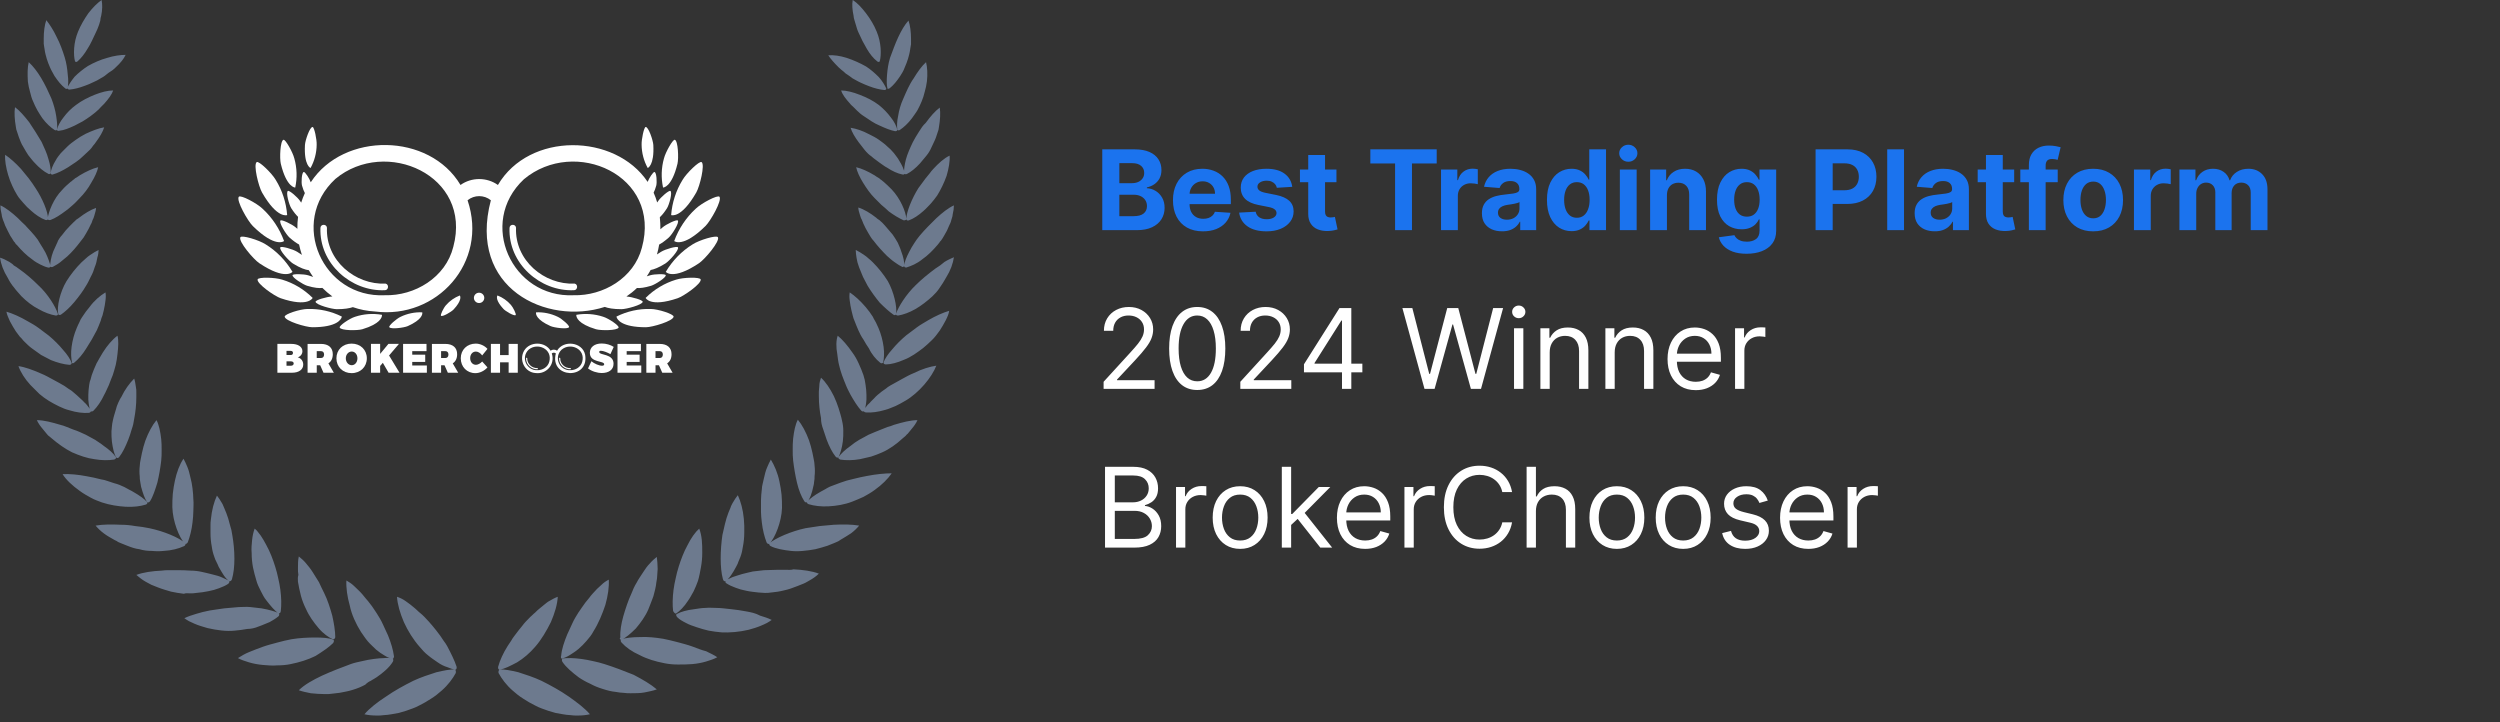 <svg width="315" height="91" viewBox="0 0 315 91" fill="none" xmlns="http://www.w3.org/2000/svg">
<rect x="0" y="0" width="315" height="91" fill="#333333" stroke="none"/>
<path d="M57.422 84.81C57.044 85.512 56.45 86.322 55.639 87.025C55.423 87.186 55.207 87.403 54.991 87.565C54.775 87.727 54.559 87.889 54.289 88.051C53.803 88.375 53.317 88.645 52.776 88.915C52.29 89.185 51.75 89.347 51.156 89.563C50.832 89.671 50.562 89.725 50.238 89.833C49.913 89.888 49.589 89.942 49.319 89.996C48.995 90.049 48.671 90.103 48.401 90.103C48.077 90.158 47.807 90.158 47.483 90.158C46.888 90.158 46.348 90.103 45.916 89.996C46.564 89.239 47.537 88.483 48.617 87.781C49.697 87.025 50.886 86.376 52.074 85.782C52.56 85.566 53.047 85.35 53.533 85.188C54.019 85.026 54.505 84.864 54.991 84.702C55.477 84.594 55.91 84.486 56.288 84.432C56.666 84.377 57.044 84.323 57.314 84.377C57.422 84.377 57.476 84.648 57.422 84.81ZM56.342 81.406C56.234 81.19 56.072 80.974 55.91 80.758C55.748 80.542 55.639 80.326 55.477 80.11C55.153 79.678 54.829 79.246 54.505 78.868C54.181 78.49 53.857 78.111 53.479 77.733C53.317 77.571 53.101 77.355 52.885 77.193C52.668 77.031 52.506 76.815 52.29 76.653C52.074 76.491 51.912 76.329 51.696 76.167C51.48 76.005 51.318 75.897 51.102 75.734C50.724 75.464 50.346 75.302 50.022 75.194C50.075 76.113 50.4 77.247 50.886 78.381C51.372 79.462 52.074 80.596 52.885 81.514C53.209 81.893 53.533 82.271 53.965 82.595C54.343 82.919 54.775 83.189 55.153 83.459C55.531 83.729 55.964 83.945 56.342 84.053C56.72 84.216 57.044 84.323 57.314 84.377C57.476 84.432 57.584 84.216 57.53 83.999C57.26 83.189 56.828 82.325 56.342 81.406ZM46.726 85.782C46.942 85.62 47.212 85.512 47.429 85.35C48.293 84.756 49.049 84.107 49.481 83.405C49.589 83.243 49.589 83.027 49.427 82.973C49.157 82.919 48.833 82.865 48.401 82.919C48.023 82.919 47.537 82.973 47.105 83.027C46.618 83.081 46.132 83.189 45.646 83.297C45.16 83.405 44.62 83.513 44.188 83.675C42.999 84.108 41.757 84.594 40.568 85.134C39.434 85.674 38.353 86.268 37.651 86.97C38.083 87.132 38.623 87.24 39.164 87.349C39.704 87.403 40.352 87.457 40.946 87.457C41.27 87.457 41.595 87.457 41.865 87.403C42.189 87.349 42.459 87.349 42.783 87.295C43.377 87.186 43.971 87.079 44.458 86.916C44.998 86.754 45.538 86.538 46.024 86.268C46.24 86.052 46.456 85.89 46.726 85.782ZM45.484 79.624C45.754 80.002 46.024 80.434 46.348 80.812C46.672 81.19 47.05 81.514 47.375 81.839C47.753 82.163 48.077 82.379 48.455 82.595C48.779 82.811 49.103 82.919 49.373 83.027C49.535 83.081 49.643 82.865 49.643 82.703C49.535 81.893 49.265 80.974 48.887 80.056C48.779 79.84 48.671 79.57 48.563 79.354C48.455 79.138 48.347 78.868 48.239 78.651C48.023 78.165 47.753 77.733 47.483 77.301C47.212 76.923 46.942 76.437 46.618 76.059C46.456 75.843 46.294 75.626 46.132 75.464C45.97 75.248 45.808 75.086 45.646 74.87C45.322 74.492 44.944 74.168 44.62 73.844C44.295 73.52 43.917 73.304 43.647 73.142C43.593 74.06 43.755 75.194 44.079 76.329C44.295 77.409 44.836 78.597 45.484 79.624ZM41.973 81.028C42.081 80.866 42.135 80.65 41.973 80.596C41.486 80.38 40.622 80.326 39.704 80.326C38.786 80.326 37.705 80.38 36.733 80.542C36.139 80.65 35.49 80.812 34.896 80.974C34.302 81.136 33.654 81.299 33.06 81.514C32.736 81.623 32.465 81.731 32.195 81.839C31.925 81.947 31.655 82.055 31.385 82.163C30.845 82.379 30.413 82.649 29.98 82.919C30.359 83.135 30.845 83.297 31.385 83.459C31.925 83.621 32.519 83.729 33.114 83.783C33.708 83.837 34.356 83.891 34.95 83.837C35.544 83.837 36.139 83.783 36.625 83.675C37.705 83.459 38.786 83.135 39.758 82.649C40.622 82.109 41.432 81.569 41.973 81.028ZM37.543 73.304C37.651 73.898 37.759 74.492 37.921 75.086C38.083 75.68 38.299 76.221 38.569 76.761C38.948 77.625 39.542 78.436 40.136 79.138C40.73 79.84 41.432 80.326 41.919 80.542C42.081 80.596 42.243 80.434 42.243 80.272C42.243 79.516 42.081 78.543 41.865 77.571C41.595 76.599 41.27 75.573 40.838 74.708C40.622 74.276 40.406 73.844 40.19 73.358C39.92 72.925 39.65 72.493 39.38 72.061C39.11 71.629 38.786 71.251 38.516 70.927C38.245 70.603 37.921 70.333 37.651 70.117C37.543 70.549 37.543 71.089 37.543 71.629C37.543 71.899 37.543 72.169 37.597 72.439C37.489 72.763 37.543 73.034 37.543 73.304ZM32.627 78.922C33.114 78.76 33.546 78.543 33.978 78.381C34.356 78.165 34.734 77.949 35.058 77.679C35.22 77.571 35.22 77.355 35.112 77.247C34.626 77.031 33.87 76.815 32.952 76.653C32.519 76.599 32.033 76.545 31.547 76.491C31.061 76.437 30.575 76.491 30.088 76.491C29.494 76.545 28.846 76.599 28.252 76.653C27.604 76.761 27.009 76.815 26.415 76.923C25.821 77.031 25.227 77.193 24.687 77.355C24.146 77.517 23.66 77.679 23.228 77.895C23.39 78.003 23.606 78.165 23.822 78.273C24.038 78.381 24.308 78.49 24.525 78.597C25.011 78.814 25.605 78.976 26.145 79.138C27.334 79.408 28.522 79.57 29.548 79.462C30.088 79.408 30.629 79.354 31.169 79.246C31.601 79.246 32.141 79.138 32.627 78.922ZM32.303 73.142C32.411 73.574 32.627 74.006 32.843 74.438C33.06 74.87 33.276 75.302 33.546 75.626C34.086 76.329 34.626 76.977 35.058 77.247C35.22 77.355 35.382 77.193 35.382 76.977C35.436 76.599 35.436 76.167 35.436 75.734C35.436 75.302 35.382 74.816 35.328 74.33C35.274 73.844 35.166 73.358 35.058 72.871C34.95 72.385 34.842 71.899 34.68 71.413C34.41 70.549 34.032 69.522 33.546 68.658C33.33 68.226 33.06 67.794 32.843 67.47C32.736 67.308 32.573 67.145 32.465 66.984C32.357 66.821 32.195 66.713 32.087 66.605C31.925 67.037 31.817 67.524 31.763 68.064C31.709 68.604 31.655 69.144 31.709 69.684C31.709 70.279 31.763 70.873 31.871 71.467C31.979 72.007 32.141 72.601 32.303 73.142ZM23.93 74.762C24.201 74.762 24.471 74.762 24.741 74.708C25.281 74.654 25.767 74.6 26.253 74.492C26.523 74.438 26.739 74.384 26.955 74.33C27.172 74.276 27.388 74.168 27.604 74.114C28.036 73.952 28.414 73.79 28.738 73.574C28.9 73.466 28.954 73.25 28.846 73.196C28.63 73.034 28.306 72.925 27.982 72.763C27.658 72.601 27.226 72.493 26.793 72.385C26.577 72.331 26.361 72.277 26.145 72.223C25.929 72.169 25.659 72.115 25.443 72.061C24.957 71.953 24.471 71.899 24.038 71.899C23.444 71.845 22.85 71.845 22.202 71.845C21.878 71.845 21.608 71.845 21.283 71.845C20.959 71.845 20.689 71.845 20.365 71.899C19.177 71.953 18.042 72.115 17.178 72.439C17.502 72.71 17.88 73.034 18.366 73.304C18.582 73.412 18.853 73.574 19.069 73.682C19.339 73.79 19.609 73.898 19.879 74.006C20.419 74.222 21.013 74.384 21.553 74.546C22.094 74.654 22.634 74.762 23.174 74.816C23.39 74.708 23.66 74.762 23.93 74.762ZM27.009 70.171C27.064 70.387 27.172 70.603 27.28 70.819C27.388 71.035 27.496 71.251 27.55 71.413C27.766 71.791 27.982 72.169 28.198 72.493C28.414 72.817 28.63 73.034 28.846 73.196C28.954 73.304 29.17 73.196 29.224 72.98C29.656 71.521 29.602 69.36 29.278 67.47C29.224 67.037 29.116 66.551 28.954 66.065C28.846 65.579 28.684 65.093 28.522 64.661C28.414 64.445 28.36 64.228 28.252 64.012C28.144 63.796 28.09 63.58 27.982 63.418C27.766 63.04 27.55 62.716 27.334 62.446C26.955 63.256 26.685 64.282 26.577 65.417C26.523 65.687 26.523 66.011 26.523 66.281C26.523 66.551 26.523 66.875 26.523 67.145C26.523 67.74 26.577 68.334 26.685 68.874C26.739 69.306 26.847 69.738 27.009 70.171ZM19.123 69.414C19.663 69.468 20.149 69.468 20.635 69.414C21.608 69.36 22.472 69.144 23.174 68.82C23.336 68.766 23.444 68.55 23.336 68.442C22.58 67.74 20.635 66.929 18.799 66.551C18.258 66.443 17.61 66.335 17.016 66.281C16.422 66.173 15.828 66.119 15.233 66.119C14.045 66.065 12.964 66.065 12.046 66.227C12.316 66.551 12.64 66.875 13.073 67.2C13.505 67.524 13.991 67.794 14.477 68.064C14.585 68.118 14.747 68.172 14.855 68.28C14.963 68.334 15.125 68.388 15.233 68.442C15.503 68.55 15.774 68.658 16.044 68.766C16.584 68.982 17.07 69.144 17.556 69.198C18.096 69.36 18.582 69.414 19.123 69.414ZM23.282 68.496C23.39 68.604 23.552 68.496 23.66 68.334C23.93 67.632 24.146 66.767 24.255 65.849C24.308 65.363 24.363 64.877 24.363 64.391C24.363 63.904 24.417 63.418 24.363 62.932C24.363 62.5 24.308 62.014 24.255 61.528C24.201 61.312 24.201 61.041 24.146 60.825C24.092 60.609 24.038 60.339 23.984 60.123C23.876 59.637 23.768 59.205 23.606 58.827C23.444 58.449 23.282 58.07 23.12 57.8C22.634 58.502 22.256 59.529 22.04 60.555C21.932 61.095 21.824 61.636 21.77 62.23C21.716 62.824 21.716 63.364 21.716 63.904C21.77 65.741 22.58 67.74 23.282 68.496ZM15.828 63.85C16.8 63.904 17.664 63.796 18.366 63.58C18.529 63.526 18.637 63.364 18.529 63.256C18.204 62.878 17.61 62.446 16.854 62.014C16.692 61.906 16.476 61.798 16.26 61.69C16.044 61.582 15.882 61.474 15.665 61.365C15.233 61.149 14.801 60.987 14.369 60.879C14.099 60.771 13.829 60.717 13.559 60.609C13.289 60.501 13.019 60.447 12.694 60.393C12.1 60.231 11.56 60.123 10.966 60.015C9.831 59.799 8.751 59.691 7.887 59.745C8.319 60.447 9.129 61.203 10.047 61.852C10.48 62.176 10.966 62.446 11.452 62.716C11.938 62.986 12.424 63.148 12.857 63.31C13.829 63.634 14.909 63.796 15.828 63.85ZM17.664 60.663C17.718 60.879 17.718 61.095 17.772 61.312C17.988 62.122 18.258 62.878 18.529 63.256C18.637 63.364 18.799 63.31 18.907 63.148C19.285 62.554 19.555 61.69 19.825 60.825C20.041 59.907 20.203 58.989 20.311 58.07C20.365 57.638 20.365 57.152 20.365 56.72C20.365 56.234 20.365 55.748 20.311 55.315C20.203 54.397 20.041 53.533 19.717 52.938C19.177 53.587 18.691 54.505 18.312 55.531C18.15 56.018 17.988 56.558 17.88 57.098C17.826 57.368 17.772 57.638 17.718 57.908C17.664 58.178 17.61 58.449 17.61 58.719C17.556 59.151 17.556 59.583 17.61 60.069C17.61 60.231 17.61 60.447 17.664 60.663ZM10.48 57.53C10.966 57.692 11.452 57.8 11.884 57.854C12.803 58.016 13.667 58.016 14.369 57.908C14.531 57.854 14.693 57.746 14.585 57.584C14.315 57.152 13.775 56.666 13.073 56.18C12.748 55.91 12.37 55.694 11.992 55.423C11.614 55.207 11.182 54.991 10.804 54.775C10.318 54.559 9.777 54.289 9.237 54.127C8.967 54.019 8.697 53.911 8.427 53.803C8.157 53.695 7.887 53.587 7.617 53.533C6.536 53.209 5.51 52.938 4.646 52.938C4.808 53.317 5.078 53.695 5.402 54.073C5.564 54.289 5.726 54.451 5.888 54.667C5.996 54.775 6.05 54.883 6.158 54.937C6.266 55.045 6.374 55.099 6.482 55.207C7.293 55.91 8.211 56.558 9.075 56.99C9.561 57.206 9.993 57.368 10.48 57.53ZM14.909 50.724C14.801 50.994 14.693 51.21 14.639 51.48C14.477 52.02 14.315 52.506 14.207 53.047C14.099 53.479 14.099 53.911 14.045 54.343C14.045 54.775 14.045 55.207 14.099 55.639C14.207 56.45 14.369 57.206 14.639 57.638C14.693 57.746 14.909 57.746 15.017 57.584C15.449 57.044 15.828 56.234 16.152 55.423C16.314 54.991 16.476 54.559 16.584 54.127C16.746 53.695 16.854 53.209 16.908 52.776C17.07 51.966 17.178 50.94 17.178 50.075C17.178 49.968 17.178 49.859 17.178 49.751C17.178 49.643 17.178 49.535 17.178 49.427C17.178 49.211 17.178 48.995 17.124 48.779C17.07 48.401 17.016 48.023 16.908 47.699C16.314 48.293 15.72 49.103 15.287 50.022C15.125 50.238 15.017 50.508 14.909 50.724ZM6.158 50.508C6.59 50.778 7.022 50.994 7.455 51.21C7.887 51.426 8.319 51.588 8.751 51.696C9.615 51.966 10.48 52.074 11.182 52.02C11.344 52.02 11.506 51.858 11.452 51.75C11.344 51.534 11.182 51.318 10.966 51.048C10.858 50.94 10.75 50.778 10.588 50.67C10.48 50.508 10.318 50.4 10.156 50.238C9.885 49.968 9.507 49.643 9.183 49.373C9.021 49.211 8.805 49.103 8.643 48.995C8.481 48.887 8.265 48.725 8.103 48.617C7.671 48.347 7.13 48.077 6.644 47.807C6.158 47.537 5.672 47.267 5.132 47.05C4.159 46.618 3.133 46.24 2.323 46.132C2.593 46.888 3.133 47.753 3.835 48.509C4.213 48.887 4.592 49.265 4.97 49.643C5.348 49.968 5.726 50.238 6.158 50.508ZM11.182 50.886C11.236 51.21 11.29 51.534 11.398 51.75C11.452 51.912 11.668 51.858 11.776 51.75C12.262 51.264 12.748 50.562 13.127 49.751C13.343 49.373 13.505 48.941 13.721 48.509C13.883 48.077 14.045 47.645 14.207 47.267C14.315 46.888 14.477 46.456 14.585 45.97C14.693 45.538 14.747 45.052 14.801 44.62C14.909 43.701 14.963 42.891 14.801 42.297C14.153 42.783 13.505 43.539 12.964 44.404C12.694 44.836 12.424 45.322 12.154 45.808C11.938 46.294 11.722 46.78 11.56 47.267C11.506 47.483 11.452 47.645 11.398 47.861C11.29 48.077 11.29 48.293 11.236 48.509C11.182 48.941 11.128 49.373 11.128 49.751C11.128 49.968 11.128 50.13 11.128 50.346C11.128 50.508 11.182 50.724 11.182 50.886ZM2.971 42.945C3.349 43.323 3.673 43.647 4.051 43.917C4.43 44.188 4.808 44.458 5.186 44.728C5.618 44.944 5.996 45.16 6.428 45.376C7.239 45.7 8.049 45.916 8.751 45.97C8.913 45.97 9.075 45.862 9.021 45.7C8.859 45.268 8.481 44.674 7.941 44.079C7.455 43.485 6.806 42.837 6.158 42.297C5.942 42.135 5.726 41.973 5.51 41.811C5.294 41.649 5.078 41.486 4.862 41.325C4.43 41 3.943 40.73 3.457 40.46C2.539 39.92 1.567 39.488 0.81 39.272C0.864 39.65 1.08 40.082 1.242 40.46C1.459 40.892 1.729 41.325 1.999 41.757C2.161 41.973 2.323 42.189 2.485 42.405C2.647 42.567 2.809 42.729 2.971 42.945ZM9.345 45.7C9.885 45.268 10.426 44.62 10.858 43.917C11.074 43.539 11.344 43.161 11.56 42.783C11.776 42.405 11.992 41.973 12.208 41.595C12.37 41.216 12.532 40.838 12.694 40.406C12.748 40.19 12.803 39.974 12.911 39.758C12.964 39.542 13.019 39.326 13.073 39.11C13.181 38.678 13.235 38.245 13.289 37.867C13.343 37.489 13.343 37.111 13.289 36.841C12.586 37.273 11.884 37.867 11.29 38.678C10.966 39.056 10.642 39.488 10.372 39.92C10.21 40.136 10.101 40.352 9.993 40.622C9.885 40.838 9.777 41.054 9.669 41.325C9.345 42.081 9.129 42.891 9.021 43.701C8.913 44.458 8.967 45.214 9.075 45.646C9.021 45.808 9.237 45.808 9.345 45.7ZM1.783 36.247C2.053 36.625 2.431 37.003 2.701 37.327C3.349 37.975 4.105 38.569 4.862 38.948C5.618 39.38 6.374 39.65 7.022 39.758C7.185 39.758 7.347 39.704 7.293 39.542C7.022 38.678 6.05 37.057 4.808 35.923C4.105 35.22 3.241 34.464 2.377 33.87C2.161 33.708 1.945 33.546 1.729 33.438C1.621 33.276 1.404 33.168 1.188 33.006C0.81 32.789 0.378 32.573 0 32.465C0.054 32.843 0.162 33.276 0.324 33.708C0.486 34.14 0.702 34.572 0.972 35.004C1.188 35.436 1.459 35.869 1.783 36.247ZM7.671 39.65C8.211 39.272 8.805 38.732 9.345 38.083C9.885 37.435 10.426 36.733 10.858 35.977C11.074 35.653 11.236 35.274 11.452 34.842C11.668 34.464 11.83 34.032 11.938 33.654C12.1 33.276 12.208 32.843 12.262 32.465C12.37 32.141 12.424 31.763 12.424 31.493C12.1 31.655 11.722 31.871 11.344 32.141C11.182 32.249 10.966 32.411 10.804 32.573C10.642 32.736 10.426 32.898 10.264 33.06C9.561 33.762 8.913 34.572 8.373 35.436C7.563 36.787 7.13 38.678 7.347 39.596C7.347 39.704 7.563 39.704 7.671 39.65ZM0.378 27.712C0.486 27.928 0.54 28.144 0.648 28.414C0.864 28.846 1.08 29.332 1.296 29.71C1.459 29.927 1.567 30.143 1.675 30.305C1.729 30.413 1.783 30.467 1.891 30.575C1.945 30.683 1.999 30.791 2.107 30.845C2.701 31.547 3.349 32.195 4.051 32.681C4.376 32.952 4.754 33.168 5.078 33.33C5.402 33.492 5.78 33.654 6.05 33.708C6.212 33.762 6.374 33.654 6.374 33.546C6.266 33.114 6.05 32.465 5.726 31.817C5.51 31.439 5.294 31.061 5.078 30.737C4.97 30.575 4.862 30.359 4.754 30.197C4.646 30.035 4.484 29.872 4.376 29.71C4.051 29.332 3.727 28.954 3.349 28.576C3.187 28.36 2.971 28.198 2.809 28.036L2.269 27.496C1.513 26.793 0.756 26.199 0.054 25.875C0.054 26.253 0.108 26.631 0.216 27.064C0.216 27.28 0.324 27.496 0.378 27.712ZM6.698 33.6C6.968 33.438 7.293 33.276 7.563 33.06C7.833 32.843 8.157 32.573 8.481 32.303C9.075 31.763 9.669 31.061 10.156 30.413C10.264 30.251 10.426 30.088 10.534 29.927C10.642 29.764 10.75 29.548 10.858 29.386C11.074 29.008 11.29 28.63 11.452 28.252C11.56 28.09 11.614 27.874 11.668 27.712C11.776 27.55 11.83 27.334 11.884 27.172C11.992 26.793 12.1 26.469 12.1 26.199C11.452 26.415 10.642 26.901 9.885 27.496C9.777 27.55 9.669 27.658 9.561 27.712C9.507 27.82 9.399 27.874 9.291 27.982C9.129 28.144 8.967 28.306 8.805 28.468C8.427 28.846 8.103 29.224 7.833 29.602C7.671 29.764 7.563 29.927 7.455 30.088C7.401 30.197 7.347 30.251 7.293 30.359C7.293 30.413 7.239 30.521 7.185 30.629C7.022 31.007 6.86 31.331 6.698 31.709C6.428 32.411 6.32 33.114 6.32 33.546C6.374 33.654 6.536 33.708 6.698 33.6ZM2.161 24.579C2.377 24.957 2.701 25.281 2.971 25.605C3.241 25.929 3.565 26.253 3.889 26.523C4.484 27.064 5.132 27.496 5.726 27.712C5.888 27.766 6.05 27.712 6.05 27.55C6.05 26.685 5.348 25.011 4.484 23.714C4.213 23.282 3.943 22.904 3.619 22.472C3.457 22.256 3.295 22.094 3.133 21.878C2.971 21.662 2.809 21.5 2.647 21.284C1.999 20.581 1.296 19.933 0.648 19.501C0.594 20.203 0.756 21.121 1.026 22.04C1.296 22.958 1.729 23.876 2.161 24.579ZM6.374 27.712C6.968 27.496 7.617 27.064 8.265 26.577C8.589 26.361 8.859 26.091 9.183 25.821C9.507 25.551 9.777 25.227 10.047 24.957C10.588 24.416 11.128 23.714 11.506 23.012C11.938 22.31 12.262 21.608 12.37 21.067C11.668 21.229 10.858 21.608 10.047 22.094C9.885 22.202 9.669 22.364 9.453 22.472C9.399 22.526 9.291 22.634 9.183 22.688C9.075 22.796 9.021 22.85 8.913 22.904C8.535 23.228 8.157 23.552 7.833 23.93C6.752 25.011 6.104 26.685 5.996 27.604C6.05 27.712 6.212 27.766 6.374 27.712ZM2.053 16.314C2.107 16.422 2.107 16.53 2.161 16.638C2.215 16.854 2.323 17.07 2.377 17.286C2.539 17.718 2.701 18.15 2.917 18.474C3.133 18.853 3.349 19.231 3.565 19.555C3.835 19.879 4.105 20.257 4.376 20.527C4.916 21.121 5.51 21.608 6.05 21.878C6.158 21.986 6.32 21.932 6.374 21.824C6.428 21.392 6.32 20.743 6.104 20.041C5.996 19.663 5.888 19.339 5.726 18.961C5.564 18.582 5.402 18.258 5.24 17.88C5.024 17.502 4.754 17.07 4.484 16.638C4.213 16.206 3.943 15.828 3.673 15.395C3.079 14.639 2.485 13.937 1.891 13.505C1.783 14.153 1.837 15.071 1.999 15.99C1.999 16.098 2.053 16.206 2.053 16.314ZM6.374 21.824C6.374 21.932 6.536 22.04 6.644 21.986C7.239 21.824 7.887 21.5 8.589 21.067C8.913 20.851 9.237 20.635 9.561 20.419C9.885 20.203 10.21 19.933 10.48 19.663C10.75 19.393 11.074 19.123 11.344 18.853C11.506 18.691 11.614 18.529 11.722 18.366C11.884 18.204 11.992 18.042 12.1 17.88C12.586 17.232 12.964 16.584 13.127 16.044C12.424 16.152 11.614 16.476 10.804 16.854C10.372 17.07 9.939 17.34 9.561 17.61C9.183 17.88 8.805 18.15 8.481 18.474C8.211 18.745 7.941 19.015 7.671 19.285C7.455 19.555 7.185 19.879 7.022 20.203C6.644 20.797 6.428 21.392 6.374 21.824ZM3.619 10.912C3.673 11.128 3.727 11.344 3.781 11.56C3.889 11.992 3.997 12.424 4.159 12.748C4.322 13.127 4.484 13.505 4.7 13.883C4.916 14.261 5.132 14.585 5.348 14.909C5.834 15.557 6.374 16.044 6.86 16.368C7.022 16.476 7.185 16.422 7.185 16.314C7.239 15.882 7.185 15.287 7.076 14.585C6.968 13.883 6.752 13.127 6.482 12.424C6.104 11.56 5.672 10.642 5.186 9.831C4.7 9.021 4.159 8.319 3.619 7.833C3.457 8.481 3.457 9.345 3.511 10.264C3.565 10.48 3.565 10.696 3.619 10.912ZM9.399 15.828C9.723 15.665 10.101 15.449 10.426 15.287C10.75 15.071 11.128 14.855 11.398 14.639C11.668 14.423 11.992 14.207 12.262 13.937C12.424 13.829 12.532 13.667 12.694 13.505C12.857 13.343 13.019 13.181 13.127 13.073C13.667 12.478 14.099 11.884 14.261 11.398C13.559 11.398 12.748 11.614 11.938 11.938C11.128 12.262 10.264 12.694 9.561 13.235C8.967 13.667 8.427 14.207 7.995 14.801C7.563 15.341 7.293 15.882 7.185 16.314C7.13 16.422 7.293 16.53 7.455 16.476C8.049 16.422 8.697 16.152 9.399 15.828ZM5.618 6.212C5.672 6.644 5.78 7.022 5.888 7.401C5.996 7.779 6.158 8.157 6.32 8.535C6.482 8.913 6.698 9.237 6.86 9.561C7.293 10.21 7.725 10.75 8.211 11.128C8.319 11.236 8.481 11.236 8.535 11.074C8.589 10.696 8.643 10.101 8.535 9.399C8.481 8.697 8.373 7.941 8.157 7.239C7.887 6.374 7.563 5.456 7.13 4.646C6.752 3.835 6.266 3.079 5.834 2.539C5.618 3.133 5.51 3.997 5.51 4.862C5.51 5.078 5.51 5.294 5.51 5.51C5.564 5.78 5.564 5.996 5.618 6.212ZM9.399 9.669C8.967 10.21 8.643 10.696 8.481 11.074C8.481 11.182 8.589 11.29 8.751 11.29C9.345 11.236 9.993 11.074 10.696 10.804C11.02 10.696 11.398 10.534 11.722 10.372C12.1 10.21 12.424 10.047 12.748 9.831C13.073 9.669 13.343 9.453 13.667 9.183C13.829 9.075 13.991 8.967 14.153 8.859C14.315 8.751 14.477 8.589 14.585 8.481C15.179 7.941 15.611 7.401 15.828 6.914C15.179 6.914 14.369 7.022 13.505 7.293C12.694 7.509 11.83 7.887 11.074 8.319C10.48 8.697 9.885 9.183 9.399 9.669ZM9.777 7.725C10.21 7.347 10.642 6.806 11.02 6.158C11.236 5.834 11.398 5.51 11.56 5.186C11.722 4.862 11.884 4.484 12.046 4.159C12.208 3.835 12.37 3.457 12.478 3.133C12.532 2.971 12.586 2.755 12.64 2.593C12.64 2.377 12.694 2.161 12.748 1.999C12.911 1.242 12.911 0.54 12.803 0C12.262 0.378 11.668 0.972 11.128 1.675C10.642 2.377 10.156 3.187 9.831 3.997C9.561 4.646 9.399 5.348 9.345 6.05C9.291 6.752 9.345 7.347 9.453 7.725C9.507 7.833 9.669 7.833 9.777 7.725ZM71.683 87.781C70.603 87.025 69.414 86.376 68.226 85.782C67.74 85.566 67.254 85.35 66.767 85.188C66.281 85.026 65.795 84.864 65.309 84.702C64.823 84.594 64.391 84.486 64.012 84.432C63.634 84.377 63.256 84.323 62.986 84.377C62.824 84.377 62.77 84.648 62.824 84.81C63.202 85.512 63.796 86.322 64.607 87.025C64.823 87.186 65.039 87.403 65.255 87.565C65.471 87.727 65.687 87.889 65.957 88.051C66.443 88.375 66.929 88.645 67.47 88.915C67.956 89.185 68.496 89.347 69.09 89.563C69.414 89.671 69.684 89.725 70.008 89.833C70.333 89.888 70.657 89.942 70.927 89.996C71.251 90.049 71.575 90.103 71.845 90.103C72.169 90.158 72.439 90.158 72.763 90.158C73.358 90.158 73.898 90.103 74.33 89.996C73.736 89.293 72.763 88.537 71.683 87.781ZM62.986 84.377C63.256 84.323 63.58 84.216 63.958 84.053C64.337 83.891 64.715 83.675 65.147 83.459C65.579 83.189 65.957 82.919 66.335 82.595C66.713 82.271 67.091 81.893 67.416 81.514C68.226 80.596 68.874 79.462 69.414 78.381C69.9 77.247 70.225 76.167 70.279 75.194C69.954 75.302 69.576 75.518 69.198 75.734C68.982 75.843 68.82 76.005 68.604 76.167C68.388 76.329 68.226 76.491 68.01 76.653C67.794 76.815 67.632 76.977 67.416 77.193C67.2 77.355 67.037 77.571 66.821 77.733C66.443 78.111 66.065 78.49 65.795 78.868C65.471 79.246 65.147 79.678 64.823 80.11C64.661 80.326 64.499 80.542 64.391 80.758C64.228 80.974 64.12 81.19 63.958 81.406C63.418 82.271 62.986 83.189 62.77 83.999C62.716 84.216 62.824 84.432 62.986 84.377ZM76.167 83.675C75.68 83.513 75.194 83.405 74.708 83.297C74.222 83.189 73.682 83.081 73.25 83.027C72.763 82.973 72.331 82.919 71.953 82.919C71.575 82.919 71.197 82.919 70.927 82.973C70.765 83.027 70.765 83.243 70.873 83.405C71.305 84.053 72.061 84.702 72.925 85.35C73.142 85.512 73.358 85.62 73.628 85.782C73.844 85.89 74.114 86.052 74.384 86.16C74.87 86.43 75.41 86.646 75.951 86.808C76.437 86.97 77.031 87.132 77.625 87.186C77.949 87.24 78.219 87.295 78.543 87.295C78.868 87.349 79.192 87.349 79.462 87.349C80.056 87.349 80.704 87.349 81.244 87.24C81.785 87.132 82.325 87.025 82.757 86.862C82.001 86.214 80.974 85.62 79.84 85.026C78.651 84.54 77.355 84.053 76.167 83.675ZM70.873 82.973C71.143 82.865 71.467 82.757 71.791 82.541C72.115 82.325 72.493 82.109 72.871 81.785C73.25 81.46 73.574 81.136 73.898 80.758C74.222 80.38 74.546 80.002 74.762 79.57C75.41 78.543 75.897 77.355 76.275 76.221C76.599 75.086 76.761 73.952 76.707 73.034C76.383 73.196 76.059 73.412 75.734 73.736C75.41 74.006 75.032 74.384 74.708 74.762C74.546 74.924 74.384 75.14 74.222 75.356C74.06 75.573 73.898 75.734 73.736 75.951C73.412 76.383 73.142 76.815 72.871 77.193C72.601 77.625 72.331 78.057 72.115 78.543C72.007 78.76 71.899 79.03 71.791 79.246C71.683 79.462 71.575 79.732 71.467 79.948C71.089 80.866 70.765 81.839 70.711 82.595C70.603 82.865 70.711 83.027 70.873 82.973ZM88.105 81.785C87.835 81.677 87.511 81.569 87.24 81.46C86.646 81.244 85.998 81.082 85.404 80.92C84.756 80.758 84.162 80.596 83.567 80.488C82.595 80.326 81.569 80.218 80.596 80.272C79.678 80.272 78.814 80.38 78.327 80.542C78.165 80.596 78.165 80.812 78.327 80.974C78.868 81.569 79.624 82.109 80.596 82.541C81.514 83.027 82.595 83.351 83.729 83.567C84.269 83.675 84.81 83.729 85.404 83.729C85.998 83.729 86.646 83.729 87.24 83.675C87.835 83.621 88.429 83.513 88.969 83.351C89.509 83.189 89.996 83.027 90.374 82.811C89.996 82.541 89.509 82.325 88.969 82.055C88.699 82.001 88.429 81.893 88.105 81.785ZM78.327 80.596C78.814 80.38 79.462 79.84 80.11 79.192C80.704 78.49 81.299 77.679 81.677 76.815C81.893 76.275 82.109 75.734 82.325 75.14C82.487 74.546 82.649 73.952 82.703 73.358C82.757 73.088 82.811 72.763 82.811 72.493C82.811 72.223 82.865 71.953 82.865 71.683C82.865 71.143 82.811 70.657 82.757 70.171C82.487 70.387 82.163 70.657 81.893 70.981C81.569 71.305 81.299 71.683 81.028 72.115C80.758 72.547 80.434 72.98 80.218 73.412C79.948 73.844 79.732 74.33 79.57 74.762C79.138 75.68 78.814 76.707 78.543 77.625C78.273 78.597 78.111 79.516 78.165 80.326C78.003 80.488 78.165 80.65 78.327 80.596ZM93.993 77.031C93.399 76.923 92.751 76.815 92.156 76.761C91.508 76.707 90.914 76.599 90.32 76.599C89.833 76.599 89.347 76.545 88.861 76.599C88.375 76.599 87.889 76.707 87.457 76.761C86.538 76.869 85.782 77.085 85.296 77.355C85.134 77.409 85.188 77.625 85.35 77.787C85.62 78.057 85.998 78.273 86.43 78.49C86.808 78.706 87.295 78.868 87.781 79.03C88.267 79.192 88.807 79.354 89.293 79.462C89.834 79.57 90.374 79.624 90.914 79.678C91.94 79.732 93.183 79.624 94.317 79.354C94.911 79.192 95.451 79.03 95.938 78.814C96.208 78.706 96.424 78.597 96.64 78.49C96.856 78.381 97.072 78.219 97.234 78.111C96.802 77.895 96.316 77.733 95.775 77.571C95.181 77.247 94.587 77.139 93.993 77.031ZM85.188 77.301C85.62 77.031 86.214 76.437 86.7 75.68C86.97 75.302 87.186 74.87 87.403 74.492C87.619 74.06 87.781 73.628 87.943 73.196C88.105 72.655 88.213 72.061 88.321 71.467C88.429 70.873 88.483 70.279 88.483 69.684C88.483 69.09 88.483 68.55 88.429 68.064C88.375 67.524 88.267 67.037 88.105 66.605C87.997 66.713 87.835 66.875 87.727 66.984C87.619 67.145 87.457 67.308 87.349 67.47C87.079 67.848 86.862 68.226 86.646 68.658C86.16 69.522 85.782 70.549 85.512 71.413C85.35 71.899 85.242 72.385 85.134 72.871C85.026 73.358 84.918 73.844 84.864 74.33C84.81 74.816 84.756 75.302 84.756 75.734C84.756 76.167 84.756 76.599 84.81 76.977C84.918 77.193 85.08 77.355 85.188 77.301ZM99.017 71.791C98.692 71.791 98.422 71.791 98.098 71.791C97.504 71.791 96.856 71.845 96.262 71.845C95.775 71.899 95.289 71.953 94.857 72.007C94.641 72.061 94.371 72.115 94.155 72.169C93.939 72.223 93.723 72.277 93.507 72.331C93.075 72.439 92.697 72.601 92.318 72.71C91.994 72.871 91.67 72.98 91.454 73.142C91.346 73.25 91.4 73.466 91.562 73.52C91.886 73.736 92.264 73.898 92.696 74.06C92.912 74.114 93.129 74.222 93.345 74.276C93.561 74.33 93.831 74.384 94.047 74.438C94.533 74.546 95.073 74.6 95.559 74.654C95.83 74.654 96.1 74.708 96.37 74.708C96.64 74.708 96.91 74.708 97.18 74.654C97.666 74.6 98.206 74.546 98.801 74.384C99.341 74.276 99.935 74.06 100.475 73.844C100.745 73.736 101.015 73.628 101.285 73.52C101.556 73.412 101.772 73.25 101.988 73.142C102.474 72.871 102.852 72.601 103.176 72.277C102.312 71.953 101.177 71.791 99.989 71.737C99.611 71.845 99.341 71.791 99.017 71.791ZM91.454 73.196C91.67 73.034 91.886 72.817 92.102 72.493C92.318 72.169 92.534 71.845 92.751 71.413C92.859 71.197 92.966 71.035 93.021 70.819C93.129 70.603 93.183 70.387 93.291 70.171C93.453 69.738 93.561 69.252 93.615 68.82C93.723 68.28 93.777 67.686 93.777 67.091C93.777 66.821 93.777 66.497 93.777 66.227C93.777 65.957 93.723 65.633 93.723 65.363C93.615 64.228 93.345 63.202 92.966 62.392C92.751 62.662 92.534 62.986 92.318 63.364C92.21 63.58 92.102 63.742 92.048 63.958C91.94 64.174 91.886 64.391 91.778 64.607C91.616 65.039 91.454 65.525 91.346 66.011C91.238 66.497 91.13 66.984 91.022 67.416C90.752 69.306 90.698 71.521 91.076 72.925C91.13 73.196 91.292 73.304 91.454 73.196ZM105.067 66.119C104.473 66.173 103.878 66.227 103.284 66.281C102.69 66.389 102.096 66.443 101.502 66.551C99.719 66.929 97.72 67.794 96.964 68.442C96.856 68.55 96.964 68.766 97.126 68.82C97.774 69.144 98.692 69.306 99.665 69.414C100.151 69.468 100.637 69.468 101.177 69.414C101.718 69.36 102.204 69.306 102.744 69.198C103.23 69.09 103.716 68.928 104.256 68.766C104.527 68.658 104.797 68.55 105.067 68.442C105.175 68.388 105.337 68.334 105.445 68.28C105.553 68.226 105.715 68.172 105.823 68.064C106.309 67.794 106.795 67.47 107.228 67.2C107.66 66.875 107.984 66.551 108.254 66.227C107.336 66.065 106.201 66.065 105.067 66.119ZM95.992 65.849C96.1 66.767 96.316 67.632 96.586 68.334C96.64 68.496 96.856 68.604 96.964 68.496C97.666 67.74 98.477 65.741 98.531 64.012C98.531 63.472 98.531 62.878 98.477 62.338C98.422 61.744 98.314 61.203 98.206 60.663C97.99 59.583 97.558 58.611 97.126 57.908C96.964 58.178 96.802 58.556 96.64 58.935C96.478 59.313 96.37 59.745 96.262 60.231C96.208 60.447 96.154 60.717 96.1 60.933C96.046 61.149 95.992 61.419 95.992 61.636C95.938 62.122 95.884 62.608 95.884 63.04C95.884 63.526 95.884 64.012 95.884 64.499C95.884 64.877 95.938 65.363 95.992 65.849ZM109.28 59.961C108.74 60.069 108.146 60.177 107.552 60.339C107.282 60.393 106.957 60.501 106.687 60.555C106.417 60.663 106.147 60.717 105.877 60.825C105.445 60.987 105.013 61.149 104.581 61.312C104.365 61.419 104.148 61.528 103.986 61.636C103.77 61.744 103.608 61.852 103.392 61.96C102.636 62.392 102.042 62.824 101.718 63.202C101.61 63.31 101.718 63.472 101.88 63.526C102.582 63.742 103.446 63.85 104.419 63.796C105.391 63.742 106.417 63.58 107.39 63.202C107.822 63.04 108.308 62.824 108.794 62.608C109.28 62.338 109.766 62.068 110.199 61.744C111.117 61.095 111.873 60.339 112.359 59.637C111.495 59.637 110.415 59.745 109.28 59.961ZM100.421 60.825C100.637 61.744 100.961 62.554 101.339 63.148C101.448 63.31 101.61 63.364 101.718 63.256C102.042 62.878 102.312 62.122 102.474 61.312C102.528 61.095 102.582 60.879 102.582 60.663C102.636 60.447 102.636 60.231 102.636 60.015C102.69 59.583 102.69 59.097 102.636 58.664C102.636 58.394 102.582 58.124 102.528 57.854C102.474 57.584 102.42 57.314 102.366 57.044C102.258 56.504 102.096 55.964 101.934 55.477C101.556 54.451 101.069 53.533 100.529 52.885C100.205 53.479 100.043 54.343 99.935 55.261C99.881 55.748 99.881 56.234 99.881 56.666C99.881 57.152 99.881 57.584 99.935 58.016C100.043 58.935 100.205 59.907 100.421 60.825ZM111.819 53.803C111.549 53.911 111.279 54.019 111.009 54.127C110.469 54.343 109.928 54.559 109.442 54.775C109.064 54.991 108.632 55.207 108.254 55.423C107.876 55.639 107.498 55.91 107.174 56.18C106.471 56.666 105.931 57.206 105.661 57.584C105.553 57.692 105.715 57.854 105.877 57.908C106.579 58.016 107.444 58.016 108.362 57.854C108.794 57.746 109.334 57.638 109.766 57.53C110.253 57.368 110.685 57.206 111.171 56.99C112.035 56.612 112.954 55.964 113.764 55.207C113.872 55.099 113.98 55.045 114.088 54.937C114.196 54.829 114.25 54.721 114.358 54.667C114.52 54.451 114.682 54.289 114.844 54.073C115.168 53.695 115.438 53.317 115.6 52.938C114.736 52.938 113.71 53.209 112.629 53.533C112.359 53.641 112.089 53.749 111.819 53.803ZM103.716 54.073C103.878 54.505 103.986 54.937 104.148 55.369C104.473 56.234 104.851 56.99 105.283 57.53C105.391 57.692 105.607 57.692 105.661 57.584C105.877 57.152 106.093 56.45 106.201 55.586C106.255 55.153 106.255 54.721 106.255 54.289C106.255 53.857 106.201 53.425 106.093 52.992C105.985 52.452 105.823 51.966 105.661 51.426C105.553 51.156 105.499 50.94 105.391 50.67C105.283 50.4 105.175 50.184 105.067 49.913C104.581 48.941 104.04 48.131 103.446 47.591C103.338 47.915 103.23 48.239 103.23 48.671C103.23 48.887 103.176 49.103 103.176 49.319C103.176 49.427 103.176 49.535 103.176 49.643C103.176 49.751 103.176 49.859 103.176 49.968C103.176 50.886 103.284 51.858 103.446 52.668C103.446 53.209 103.554 53.641 103.716 54.073ZM113.656 47.753C113.17 48.023 112.683 48.293 112.197 48.563C112.035 48.671 111.819 48.779 111.657 48.941C111.495 49.049 111.279 49.211 111.117 49.319C110.793 49.589 110.415 49.859 110.145 50.184C109.983 50.346 109.874 50.454 109.712 50.616C109.604 50.778 109.442 50.886 109.334 50.994C109.118 51.264 108.956 51.48 108.848 51.696C108.794 51.804 108.902 51.966 109.118 51.966C109.82 52.02 110.631 51.912 111.549 51.642C111.981 51.534 112.413 51.318 112.846 51.156C113.278 50.94 113.71 50.724 114.142 50.454C114.52 50.238 114.952 49.913 115.33 49.589C115.709 49.265 116.087 48.887 116.465 48.455C117.167 47.645 117.707 46.78 117.977 46.078C117.167 46.186 116.141 46.51 115.168 46.996C114.628 47.212 114.142 47.483 113.656 47.753ZM105.499 44.62C105.553 45.052 105.607 45.538 105.715 45.97C105.823 46.402 105.931 46.834 106.093 47.267C106.255 47.699 106.417 48.131 106.579 48.509C106.741 48.941 106.957 49.319 107.174 49.751C107.606 50.508 108.038 51.21 108.524 51.75C108.632 51.858 108.848 51.912 108.902 51.75C109.01 51.534 109.064 51.21 109.118 50.886C109.118 50.724 109.172 50.562 109.172 50.346C109.172 50.184 109.172 49.968 109.172 49.751C109.172 49.319 109.118 48.941 109.064 48.509C109.01 48.293 109.01 48.077 108.956 47.861C108.902 47.645 108.848 47.429 108.794 47.267C108.632 46.78 108.416 46.294 108.2 45.808C107.984 45.322 107.714 44.836 107.39 44.404C106.795 43.539 106.147 42.783 105.553 42.297C105.337 42.891 105.337 43.755 105.499 44.62ZM115.492 41.27C115.276 41.432 115.06 41.595 114.844 41.757C114.628 41.919 114.412 42.081 114.196 42.243C113.548 42.783 112.9 43.431 112.413 44.025C111.873 44.62 111.495 45.214 111.333 45.646C111.279 45.808 111.441 45.916 111.603 45.916C112.251 45.916 113.062 45.7 113.926 45.322C114.358 45.16 114.736 44.944 115.168 44.674C115.546 44.404 115.979 44.133 116.303 43.863C116.627 43.593 117.005 43.269 117.383 42.891C117.545 42.729 117.761 42.513 117.923 42.297C118.085 42.081 118.247 41.865 118.409 41.649C118.68 41.216 118.95 40.784 119.166 40.352C119.382 39.92 119.544 39.542 119.598 39.164C118.842 39.38 117.869 39.812 116.951 40.352C116.411 40.676 115.925 40.946 115.492 41.27ZM110.901 45.7C111.009 45.808 111.225 45.808 111.279 45.646C111.387 45.214 111.441 44.458 111.333 43.701C111.225 42.891 111.009 42.081 110.685 41.325C110.577 41.108 110.469 40.838 110.361 40.622C110.253 40.406 110.091 40.19 109.983 39.92C109.712 39.488 109.388 39.056 109.064 38.678C108.416 37.921 107.714 37.273 107.065 36.841C107.011 37.165 107.011 37.489 107.065 37.867C107.12 38.245 107.174 38.678 107.282 39.11C107.336 39.326 107.39 39.542 107.444 39.758C107.498 39.974 107.552 40.19 107.66 40.406C107.822 40.838 107.984 41.216 108.146 41.595C108.308 41.973 108.524 42.405 108.794 42.783C109.01 43.161 109.226 43.539 109.496 43.917C109.82 44.62 110.361 45.268 110.901 45.7ZM118.463 33.438C118.247 33.6 118.031 33.708 117.815 33.87C116.951 34.518 116.087 35.22 115.384 35.923C114.196 37.057 113.17 38.678 112.9 39.542C112.846 39.704 113.008 39.758 113.17 39.758C113.818 39.65 114.574 39.38 115.33 38.948C116.087 38.516 116.843 37.921 117.491 37.327C117.815 37.003 118.139 36.679 118.409 36.247C118.68 35.869 118.95 35.436 119.22 34.95C119.49 34.518 119.706 34.086 119.868 33.654C120.03 33.222 120.138 32.789 120.192 32.411C119.814 32.573 119.436 32.736 119.004 33.006C118.842 33.168 118.626 33.276 118.463 33.438ZM112.575 39.65C112.683 39.758 112.9 39.704 112.9 39.596C113.062 38.678 112.629 36.787 111.873 35.436C111.333 34.572 110.685 33.762 109.983 33.06C109.82 32.898 109.658 32.736 109.442 32.573C109.28 32.411 109.064 32.249 108.902 32.141C108.524 31.871 108.146 31.655 107.822 31.493C107.822 31.817 107.876 32.141 107.93 32.519C107.984 32.898 108.092 33.276 108.254 33.708C108.416 34.086 108.578 34.518 108.74 34.896C108.956 35.274 109.118 35.653 109.334 36.031C109.766 36.733 110.307 37.489 110.847 38.137C111.441 38.732 112.035 39.272 112.575 39.65ZM114.196 33.708C114.52 33.6 114.844 33.492 115.168 33.33C115.492 33.168 115.871 32.952 116.195 32.681C116.897 32.195 117.545 31.547 118.139 30.845C118.193 30.737 118.301 30.683 118.355 30.575C118.409 30.467 118.463 30.413 118.572 30.305C118.68 30.143 118.842 29.927 118.95 29.71C119.22 29.278 119.436 28.846 119.598 28.414C119.706 28.198 119.814 27.982 119.868 27.712C119.922 27.496 120.03 27.28 120.03 27.064C120.138 26.631 120.192 26.199 120.192 25.875C119.49 26.199 118.734 26.793 117.977 27.496L117.437 28.036C117.275 28.198 117.059 28.414 116.897 28.576C116.519 28.954 116.195 29.332 115.871 29.71C115.763 29.872 115.6 30.035 115.492 30.197C115.384 30.359 115.276 30.521 115.168 30.683C114.952 31.007 114.736 31.385 114.574 31.709C114.196 32.411 113.98 33.006 113.926 33.438C113.872 33.654 114.034 33.708 114.196 33.708ZM113.926 33.492C113.98 33.06 113.818 32.357 113.548 31.655C113.44 31.277 113.278 30.953 113.116 30.575C113.062 30.467 113.008 30.413 112.954 30.305C112.9 30.197 112.845 30.143 112.791 30.035C112.683 29.872 112.575 29.71 112.467 29.548C112.143 29.17 111.819 28.792 111.495 28.414C111.333 28.252 111.171 28.036 110.955 27.874C110.847 27.766 110.793 27.712 110.685 27.658C110.577 27.604 110.469 27.496 110.415 27.442C109.658 26.847 108.848 26.361 108.146 26.145C108.146 26.415 108.254 26.793 108.362 27.117C108.416 27.28 108.47 27.496 108.578 27.658C108.632 27.82 108.74 28.036 108.794 28.198C108.956 28.576 109.172 28.954 109.388 29.332C109.496 29.494 109.604 29.71 109.712 29.872C109.82 30.035 109.928 30.197 110.091 30.359C110.577 31.007 111.171 31.655 111.765 32.249C112.089 32.519 112.359 32.789 112.683 33.006C113.008 33.222 113.278 33.438 113.548 33.546C113.71 33.708 113.872 33.654 113.926 33.492ZM117.599 21.284C117.437 21.445 117.275 21.662 117.113 21.878C116.951 22.094 116.789 22.256 116.627 22.472C116.303 22.904 116.033 23.282 115.709 23.714C114.898 25.011 114.196 26.739 114.196 27.604C114.196 27.766 114.358 27.82 114.52 27.766C115.114 27.55 115.763 27.117 116.357 26.577C116.681 26.307 116.951 25.983 117.275 25.659C117.545 25.335 117.869 24.957 118.085 24.633C118.518 23.93 118.95 23.066 119.274 22.148C119.544 21.229 119.706 20.311 119.652 19.609C118.95 19.933 118.247 20.581 117.599 21.284ZM114.196 27.55C114.142 26.685 113.44 25.011 112.359 23.876C112.035 23.552 111.657 23.174 111.333 22.904C111.225 22.85 111.171 22.742 111.063 22.688C110.955 22.634 110.847 22.526 110.793 22.472C110.577 22.364 110.361 22.202 110.199 22.094C109.388 21.608 108.578 21.229 107.876 21.067C107.984 21.608 108.308 22.31 108.74 23.012C109.172 23.714 109.658 24.416 110.199 24.957C110.469 25.227 110.793 25.551 111.063 25.821C111.387 26.091 111.711 26.361 111.981 26.631C112.629 27.117 113.278 27.496 113.872 27.766C114.034 27.766 114.25 27.712 114.196 27.55ZM115.763 16.638C115.492 17.07 115.222 17.502 115.006 17.934C114.844 18.258 114.682 18.637 114.52 19.015C114.358 19.393 114.25 19.717 114.142 20.095C113.98 20.743 113.872 21.392 113.926 21.824C113.926 21.932 114.088 21.986 114.25 21.932C114.79 21.662 115.384 21.175 115.925 20.581C116.195 20.257 116.465 19.933 116.735 19.609C117.005 19.285 117.221 18.907 117.383 18.529C117.545 18.15 117.761 17.772 117.923 17.34C117.977 17.124 118.085 16.908 118.139 16.692C118.193 16.584 118.193 16.476 118.247 16.368C118.247 16.26 118.301 16.152 118.301 16.044C118.463 15.125 118.517 14.207 118.409 13.559C117.815 13.991 117.221 14.693 116.627 15.503C116.303 15.774 116.033 16.206 115.763 16.638ZM111.819 18.474C111.495 18.15 111.117 17.88 110.739 17.61C110.361 17.34 109.928 17.124 109.496 16.908C108.686 16.476 107.876 16.206 107.174 16.098C107.336 16.638 107.714 17.286 108.2 17.934C108.308 18.096 108.47 18.258 108.578 18.42C108.686 18.582 108.848 18.745 108.956 18.907C109.226 19.231 109.496 19.501 109.82 19.717C110.091 19.987 110.469 20.203 110.793 20.473C111.117 20.689 111.441 20.959 111.765 21.121C112.413 21.553 113.116 21.878 113.71 21.986C113.872 22.04 114.034 21.932 113.98 21.824C113.926 21.392 113.656 20.797 113.278 20.203C113.116 19.879 112.846 19.609 112.629 19.285C112.359 18.961 112.089 18.691 111.819 18.474ZM113.17 14.585C113.008 15.287 113.008 15.936 113.062 16.314C113.062 16.422 113.278 16.476 113.386 16.368C113.872 16.044 114.412 15.557 114.898 14.909C115.114 14.585 115.384 14.261 115.6 13.883C115.817 13.505 115.979 13.127 116.141 12.748C116.303 12.37 116.411 11.992 116.519 11.56C116.573 11.344 116.627 11.128 116.681 10.912C116.735 10.696 116.735 10.48 116.789 10.264C116.897 9.345 116.843 8.481 116.681 7.833C116.141 8.319 115.6 9.075 115.114 9.885C114.574 10.642 114.196 11.56 113.818 12.424C113.494 13.127 113.278 13.883 113.17 14.585ZM110.739 13.235C110.037 12.694 109.172 12.262 108.308 11.938C107.498 11.614 106.633 11.398 105.985 11.398C106.147 11.938 106.579 12.478 107.119 13.073C107.228 13.235 107.39 13.343 107.552 13.505C107.714 13.667 107.822 13.775 107.984 13.937C108.254 14.207 108.578 14.477 108.848 14.639C109.172 14.855 109.496 15.071 109.82 15.287C110.145 15.503 110.469 15.665 110.847 15.828C111.549 16.152 112.197 16.422 112.791 16.53C112.954 16.53 113.062 16.476 113.062 16.368C112.954 15.882 112.683 15.341 112.251 14.801C111.819 14.207 111.279 13.667 110.739 13.235ZM112.089 11.128C112.575 10.75 113.008 10.21 113.44 9.561C113.656 9.237 113.872 8.859 113.98 8.535C114.142 8.157 114.304 7.779 114.412 7.401C114.52 7.022 114.628 6.644 114.682 6.212C114.736 5.996 114.736 5.78 114.79 5.564C114.79 5.348 114.79 5.132 114.79 4.916C114.79 4.051 114.682 3.187 114.466 2.593C113.98 3.133 113.548 3.889 113.17 4.7C112.791 5.51 112.467 6.428 112.143 7.293C111.927 7.995 111.819 8.751 111.765 9.453C111.711 10.156 111.711 10.75 111.819 11.128C111.765 11.182 111.927 11.236 112.089 11.128ZM105.661 8.481C105.823 8.589 105.931 8.751 106.093 8.859C106.255 8.967 106.417 9.129 106.525 9.237C106.849 9.453 107.174 9.669 107.444 9.885C107.768 10.047 108.092 10.264 108.47 10.426C108.848 10.588 109.172 10.75 109.496 10.858C110.199 11.128 110.847 11.29 111.441 11.344C111.603 11.344 111.711 11.236 111.657 11.128C111.495 10.75 111.171 10.21 110.739 9.723C110.253 9.237 109.712 8.751 109.118 8.373C108.362 7.941 107.498 7.563 106.687 7.293C105.823 7.022 105.013 6.914 104.365 6.968C104.635 7.401 105.121 7.941 105.661 8.481ZM107.66 2.539C107.714 2.701 107.768 2.917 107.822 3.079C107.93 3.457 108.038 3.835 108.2 4.159C108.362 4.484 108.524 4.862 108.686 5.186C108.848 5.51 109.064 5.834 109.226 6.158C109.604 6.806 110.037 7.347 110.523 7.725C110.631 7.833 110.793 7.833 110.847 7.725C110.955 7.347 111.009 6.752 110.955 6.05C110.901 5.348 110.739 4.646 110.469 3.997C110.145 3.187 109.658 2.377 109.118 1.675C108.578 0.972 108.038 0.378 107.444 0C107.336 0.54 107.39 1.242 107.552 1.999C107.552 2.161 107.606 2.377 107.66 2.539Z" fill="#6D7A8E"/>
<g clip-path="url(#clip0_474_126105)">
<path d="M34.951 43.331V46.964H36.802C37.654 46.964 38.207 46.565 38.207 45.943C38.207 45.486 37.932 45.125 37.515 45.026C37.873 44.913 38.103 44.607 38.103 44.248C38.103 43.694 37.56 43.331 36.719 43.331H34.951ZM36.1 44.213H36.654C36.813 44.213 36.917 44.31 36.917 44.467C36.917 44.627 36.813 44.731 36.654 44.731H36.1V44.213ZM36.1 45.529H36.654C36.868 45.529 37.007 45.633 37.007 45.792C37.007 45.969 36.868 46.082 36.654 46.082H36.1V45.529Z" fill="white"/>
<path d="M40.76 46.964H42.065L41.377 45.783C41.735 45.555 41.931 45.161 41.931 44.633C41.931 43.805 41.388 43.333 40.443 43.333H38.756V46.966H39.911V46.022H40.343L40.76 46.964ZM39.909 45.11V44.243H40.441C40.69 44.243 40.835 44.398 40.835 44.669C40.835 44.948 40.69 45.11 40.441 45.11H39.909Z" fill="white"/>
<path d="M44.304 43.295C43.193 43.295 42.389 44.066 42.389 45.145C42.389 46.228 43.195 47.015 44.304 47.015C45.414 47.015 46.221 46.222 46.221 45.145C46.221 44.073 45.414 43.295 44.304 43.295ZM44.319 44.294C44.717 44.294 45.036 44.651 45.036 45.15C45.036 45.648 44.717 46.016 44.319 46.016C43.921 46.016 43.572 45.648 43.572 45.15C43.572 44.653 43.916 44.294 44.319 44.294Z" fill="white"/>
<path d="M48.962 46.964H50.34L49.023 44.793L50.266 43.331H48.938L47.898 44.591V43.331H46.742V46.964H47.898V46.109L48.236 45.715L48.962 46.964Z" fill="white"/>
<path d="M53.74 44.244V43.331H50.789V46.964H53.785V46.051H51.942V45.602H53.577V44.689H51.942V44.244H53.74Z" fill="white"/>
<path d="M56.428 46.964H57.733L57.046 45.783C57.403 45.555 57.599 45.161 57.599 44.633C57.599 43.805 57.056 43.333 56.111 43.333H54.422V46.966H55.577V46.022H56.009L56.428 46.964ZM55.577 45.11V44.243H56.109C56.358 44.243 56.503 44.398 56.503 44.669C56.503 44.948 56.358 45.11 56.109 45.11H55.577Z" fill="white"/>
<path d="M59.948 43.295C58.852 43.295 58.057 44.073 58.057 45.141C58.057 46.224 58.833 47.017 59.904 47.017C60.442 47.017 61.034 46.731 61.421 46.292L60.755 45.55C60.525 45.805 60.212 45.965 59.963 45.965C59.546 45.965 59.242 45.612 59.242 45.125C59.242 44.642 59.546 44.297 59.963 44.297C60.231 44.297 60.546 44.489 60.755 44.784L61.421 43.96C61.063 43.554 60.48 43.295 59.948 43.295Z" fill="white"/>
<path d="M65.241 46.964V43.331H64.088V44.742H63.007V43.331H61.852V46.964H63.007V45.653H64.088V46.964H65.241Z" fill="white"/>
<path d="M75.815 43.28C74.909 43.28 74.322 43.736 74.322 44.461C74.322 45.734 76.128 45.424 76.128 45.896C76.128 46.027 76.02 46.082 75.849 46.082C75.496 46.082 74.879 45.827 74.519 45.517L74.092 46.419C74.556 46.787 75.232 46.999 75.839 46.999C76.626 46.999 77.307 46.643 77.307 45.834C77.307 44.518 75.5 44.804 75.5 44.348C75.5 44.239 75.585 44.197 75.713 44.197C76.017 44.197 76.56 44.421 76.913 44.622L77.33 43.71C76.939 43.45 76.367 43.28 75.815 43.28Z" fill="white"/>
<path d="M80.756 44.244V43.331H77.805V46.964H80.801V46.051H78.96V45.602H80.592V44.689H78.96V44.244H80.756Z" fill="white"/>
<path d="M83.444 46.964H84.748L84.061 45.783C84.418 45.555 84.614 45.161 84.614 44.633C84.614 43.805 84.072 43.333 83.127 43.333H81.439V46.966H82.595V46.022H83.027L83.444 46.964ZM82.593 45.11V44.243H83.125C83.374 44.243 83.518 44.398 83.518 44.669C83.518 44.948 83.374 45.11 83.125 45.11H82.593Z" fill="white"/>
<path d="M67.724 46.381C67.052 46.412 66.403 45.863 66.433 45.139C66.426 45.05 66.294 45.05 66.29 45.139C66.258 45.932 66.963 46.559 67.705 46.528C67.786 46.53 67.803 46.401 67.724 46.381Z" fill="white"/>
<path d="M73.728 44.7C73.387 43.074 70.989 42.815 70.193 44.186C69.953 44.011 69.614 44.009 69.37 44.186C68.678 43.01 66.761 42.999 66.052 44.164C65.331 45.365 66.131 46.926 67.489 47.004C68.844 47.181 69.989 45.914 69.525 44.527C69.674 44.406 69.889 44.406 70.038 44.527C69.21 47.695 74.264 47.906 73.728 44.7ZM69.212 45.562C69.044 46.249 68.361 46.658 67.706 46.641C66.342 46.707 65.588 45.017 66.618 44.051C67.721 43.121 69.636 43.967 69.212 45.562ZM73.359 45.582C73.185 46.26 72.508 46.658 71.857 46.641C70.502 46.705 69.742 45.028 70.763 44.058C71.883 43.114 73.8 43.967 73.359 45.582Z" fill="white"/>
<path d="M71.882 46.381C71.21 46.412 70.561 45.863 70.591 45.139C70.585 45.05 70.453 45.05 70.448 45.139C70.416 45.932 71.121 46.559 71.863 46.528C71.946 46.53 71.963 46.401 71.882 46.381Z" fill="white"/>
<path d="M48.594 35.737C44.744 35.909 41.029 32.809 41.196 28.701C41.164 28.203 40.403 28.203 40.377 28.706C40.197 33.197 44.234 36.747 48.486 36.566C48.953 36.579 49.051 35.85 48.594 35.737Z" fill="white"/>
<path d="M72.418 35.737C68.569 35.909 64.853 32.809 65.02 28.701C64.989 28.203 64.227 28.203 64.201 28.706C64.021 33.197 68.059 36.747 72.31 36.566C72.778 36.579 72.876 35.85 72.418 35.737Z" fill="white"/>
<path d="M43.069 39.885C41.722 39.213 40.24 38.886 38.747 38.931C37.826 38.939 35.829 39.575 35.87 39.906C35.938 40.456 38.541 41.23 39.353 41.232C42.461 41.232 42.971 40.248 43.053 39.963C43.06 39.938 43.066 39.911 43.069 39.885Z" fill="white"/>
<path d="M39.396 37.536C38.315 36.46 36.998 35.671 35.56 35.237C34.671 34.944 32.531 34.887 32.458 35.207C32.338 35.741 34.58 37.312 35.362 37.577C38.86 38.762 39.396 37.536 39.396 37.536Z" fill="white"/>
<path d="M36.855 34.253C36.017 32.837 34.861 31.651 33.485 30.796C32.642 30.243 30.443 29.582 30.283 29.894C30.019 30.413 31.928 32.667 32.669 33.162C35.979 35.373 36.855 34.253 36.855 34.253Z" fill="white"/>
<path d="M31.857 28.484C34.728 31.306 35.794 30.371 35.794 30.371C35.221 28.81 34.294 27.414 33.089 26.304C32.356 25.594 30.303 24.516 30.089 24.793C29.735 25.254 31.214 27.851 31.857 28.484Z" fill="white"/>
<path d="M36.182 27.1C36.06 25.52 35.566 23.997 34.743 22.666L34.742 22.664C34.246 21.813 32.618 20.241 32.346 20.424C31.893 20.73 32.579 23.487 33.012 24.246C34.94 27.619 36.182 27.1 36.182 27.1Z" fill="white"/>
<path d="M37.199 23.632C37.461 22.412 37.421 21.144 37.081 19.945L37.079 19.943C36.886 19.174 35.976 17.553 35.723 17.611C35.303 17.712 35.216 19.95 35.381 20.631C36.119 23.669 37.199 23.632 37.199 23.632Z" fill="white"/>
<path d="M39.13 21.168C39.624 20.276 39.889 19.269 39.9 18.242L39.899 18.24C39.93 17.578 39.603 16.032 39.394 16.002C39.044 15.953 38.455 17.681 38.424 18.264C38.285 20.869 39.13 21.168 39.13 21.168Z" fill="white"/>
<path d="M44.728 39.916C44.049 40.126 42.702 41.038 42.8 41.274C42.964 41.665 45.049 41.663 45.651 41.485C47.952 40.797 48.126 39.956 48.128 39.727C48.128 39.706 48.127 39.686 48.124 39.666C46.989 39.466 45.824 39.552 44.728 39.916Z" fill="white"/>
<path d="M50.477 39.916C49.948 40.158 48.947 41.041 49.05 41.221C49.221 41.52 50.91 41.297 51.38 41.089C53.174 40.287 53.232 39.588 53.211 39.402C53.209 39.386 53.207 39.369 53.202 39.353C52.263 39.312 51.329 39.506 50.477 39.916Z" fill="white"/>
<path d="M56.196 38.449C55.895 38.778 55.447 39.697 55.57 39.791C55.773 39.948 56.887 39.28 57.156 38.992C58.18 37.889 58.023 37.385 57.956 37.261C57.95 37.25 57.943 37.24 57.935 37.23C57.269 37.486 56.673 37.904 56.196 38.449Z" fill="white"/>
<path d="M64.365 38.406C64.656 38.725 65.089 39.612 64.97 39.703C64.773 39.855 63.697 39.21 63.437 38.931C62.447 37.865 62.599 37.377 62.664 37.258C62.67 37.248 62.676 37.237 62.684 37.228C63.327 37.476 63.904 37.88 64.365 38.406Z" fill="white"/>
<path d="M70.272 39.916C70.801 40.158 71.802 41.041 71.699 41.221C71.528 41.52 69.839 41.297 69.369 41.089C67.575 40.287 67.517 39.588 67.538 39.402C67.54 39.386 67.542 39.369 67.547 39.353C68.486 39.312 69.42 39.506 70.272 39.916Z" fill="white"/>
<path d="M81.998 38.931C80.505 38.886 79.022 39.214 77.676 39.885C77.678 39.911 77.684 39.938 77.691 39.963C77.774 40.248 78.283 41.232 81.392 41.232C82.204 41.23 84.807 40.456 84.875 39.906C84.916 39.575 82.919 38.938 81.998 38.931Z" fill="white"/>
<path d="M78.303 38.956C78.928 38.955 80.93 38.413 80.982 38.03C81.011 37.815 79.685 37.416 78.929 37.357C79.399 37.041 79.843 36.686 80.252 36.291C80.636 36.318 81.206 36.26 82.047 36.006C82.542 35.856 83.96 34.97 83.883 34.669C83.837 34.489 82.484 34.52 81.922 34.685C81.777 34.725 81.635 34.769 81.495 34.818C81.668 34.564 81.829 34.298 81.979 34.022C82.404 33.944 83.004 33.72 83.835 33.202C84.328 32.894 85.599 31.49 85.423 31.167C85.317 30.973 83.853 31.384 83.292 31.729C83.115 31.831 82.942 31.943 82.776 32.061C82.89 31.662 82.984 31.246 83.055 30.814C83.386 30.634 83.786 30.357 84.265 29.932C84.679 29.564 85.634 28.052 85.405 27.783C85.267 27.622 83.943 28.25 83.47 28.663C83.381 28.737 83.294 28.814 83.21 28.892C83.213 28.403 83.189 27.895 83.138 27.37C83.401 27.124 83.703 26.767 84.037 26.246C84.315 25.811 84.758 24.232 84.466 24.057C84.29 23.952 83.242 24.852 82.923 25.34L82.922 25.341C82.882 25.398 82.844 25.456 82.807 25.514C82.683 25.083 82.531 24.671 82.356 24.277C82.47 24.05 82.584 23.76 82.687 23.389C82.794 23.002 82.738 21.727 82.464 21.669C82.308 21.638 81.771 22.456 81.604 22.917C77.499 16.782 66.684 16.592 62.737 23.307C61.354 22.322 59.424 22.304 58.024 23.307C54.103 16.717 43.316 16.591 39.155 22.967C39.012 22.518 38.44 21.637 38.278 21.669C38.003 21.726 37.947 23.001 38.055 23.389C38.165 23.788 38.289 24.093 38.413 24.328C38.231 24.726 38.076 25.13 37.949 25.536C37.907 25.47 37.865 25.405 37.82 25.342L37.82 25.34C37.501 24.852 36.452 23.952 36.276 24.057C35.985 24.232 36.427 25.812 36.705 26.247C37.019 26.734 37.304 27.08 37.556 27.324C37.49 27.829 37.461 28.334 37.469 28.834C37.405 28.776 37.34 28.719 37.273 28.664C36.799 28.251 35.475 27.623 35.338 27.784C35.109 28.052 36.063 29.564 36.478 29.933C36.956 30.357 37.356 30.635 37.687 30.814C37.778 31.256 37.896 31.691 38.041 32.116C37.851 31.978 37.655 31.848 37.45 31.729C36.889 31.385 35.425 30.974 35.319 31.168C35.144 31.491 36.414 32.894 36.907 33.202C37.841 33.785 38.483 33.995 38.914 34.044C39.081 34.336 39.263 34.62 39.457 34.895C39.249 34.814 39.037 34.744 38.821 34.685C38.259 34.52 36.905 34.488 36.859 34.669C36.784 34.97 38.201 35.856 38.696 36.006C39.637 36.29 40.239 36.328 40.62 36.278C41.009 36.667 41.43 37.027 41.88 37.353C41.139 37.392 39.73 37.809 39.761 38.031C39.813 38.414 41.815 38.955 42.44 38.957C43.4 38.957 44.037 38.846 44.461 38.7C45.33 39.004 46.261 39.193 47.243 39.248C55.013 40.252 61.57 33.075 58.913 25.233C59.764 24.539 60.998 24.539 61.849 25.233C58.909 36.348 68.902 41.03 76.202 38.671C76.623 38.83 77.279 38.956 78.303 38.956ZM57.117 31.096C56.154 34.979 52.247 37.3 48.486 37.199C40.678 37.577 36.354 28.009 42.259 22.543C48.571 17.283 59.543 22.077 57.117 31.096ZM72.274 37.199C64.505 37.565 60.154 28.07 66.011 22.585C72.412 17.24 83.394 22.068 80.877 31.21C79.878 35.042 75.996 37.297 72.274 37.199Z" fill="white"/>
<path d="M85.184 35.237C83.746 35.671 82.43 36.46 81.348 37.536C81.348 37.536 81.883 38.762 85.382 37.578C86.164 37.312 88.407 35.742 88.287 35.208C88.213 34.888 86.074 34.944 85.184 35.237Z" fill="white"/>
<path d="M87.258 30.797C85.883 31.651 84.727 32.837 83.889 34.254C83.889 34.254 84.764 35.373 88.075 33.164C88.815 32.669 90.725 30.414 90.46 29.895C90.3 29.583 88.102 30.243 87.258 30.797Z" fill="white"/>
<path d="M84.949 30.371C84.949 30.371 86.015 31.306 88.886 28.483C89.529 27.851 91.008 25.253 90.654 24.793C90.441 24.516 88.388 25.594 87.654 26.304C86.449 27.414 85.522 28.809 84.949 30.371Z" fill="white"/>
<path d="M87.735 24.246C88.167 23.488 88.853 20.731 88.4 20.424C88.128 20.241 86.5 21.813 86.004 22.664L86.003 22.666C85.18 23.997 84.685 25.52 84.564 27.1C84.564 27.1 85.806 27.619 87.735 24.246Z" fill="white"/>
<path d="M85.363 20.631C85.528 19.951 85.442 17.712 85.022 17.611C84.768 17.553 83.859 19.173 83.665 19.943L83.663 19.945C83.324 21.144 83.284 22.412 83.545 23.632C83.546 23.632 84.626 23.669 85.363 20.631Z" fill="white"/>
<path d="M80.843 18.242C80.855 19.269 81.119 20.276 81.613 21.167C81.613 21.167 82.458 20.869 82.319 18.263C82.287 17.68 81.698 15.951 81.349 16.001C81.139 16.032 80.813 17.578 80.844 18.239L80.843 18.242Z" fill="white"/>
<path d="M76.015 39.915C74.919 39.552 73.755 39.467 72.619 39.666C72.616 39.685 72.615 39.706 72.615 39.726C72.618 39.956 72.791 40.797 75.092 41.484C75.694 41.662 77.779 41.665 77.943 41.274C78.042 41.038 76.695 40.125 76.015 39.915Z" fill="white"/>
<path d="M60.365 38.183C60.727 38.183 61.019 37.892 61.019 37.532C61.019 37.173 60.727 36.881 60.365 36.881C60.004 36.881 59.711 37.173 59.711 37.532C59.711 37.892 60.004 38.183 60.365 38.183Z" fill="white"/>
</g>
<path d="M138.885 29V18.818H142.962C143.711 18.818 144.335 18.929 144.836 19.151C145.336 19.373 145.713 19.682 145.964 20.076C146.216 20.467 146.342 20.918 146.342 21.428C146.342 21.826 146.263 22.176 146.104 22.477C145.945 22.776 145.726 23.021 145.447 23.213C145.172 23.402 144.857 23.536 144.503 23.616V23.715C144.891 23.732 145.254 23.841 145.592 24.043C145.933 24.245 146.21 24.529 146.422 24.893C146.634 25.255 146.74 25.686 146.74 26.186C146.74 26.726 146.606 27.209 146.337 27.633C146.072 28.054 145.679 28.387 145.159 28.632C144.639 28.877 143.997 29 143.235 29H138.885ZM141.038 27.24H142.793C143.393 27.24 143.83 27.126 144.105 26.897C144.38 26.665 144.518 26.357 144.518 25.972C144.518 25.691 144.45 25.442 144.314 25.227C144.178 25.011 143.984 24.842 143.732 24.72C143.484 24.597 143.187 24.535 142.842 24.535H141.038V27.24ZM141.038 23.079H142.634C142.929 23.079 143.19 23.027 143.419 22.925C143.651 22.819 143.833 22.669 143.966 22.477C144.102 22.285 144.17 22.055 144.17 21.786C144.17 21.418 144.039 21.122 143.777 20.896C143.518 20.671 143.151 20.558 142.673 20.558H141.038V23.079ZM151.581 29.149C150.796 29.149 150.119 28.99 149.553 28.672C148.989 28.35 148.555 27.896 148.25 27.31C147.945 26.72 147.793 26.022 147.793 25.217C147.793 24.431 147.945 23.742 148.25 23.148C148.555 22.555 148.984 22.093 149.538 21.761C150.095 21.43 150.748 21.264 151.497 21.264C152 21.264 152.469 21.345 152.904 21.508C153.341 21.667 153.722 21.907 154.047 22.229C154.375 22.55 154.63 22.954 154.813 23.442C154.995 23.926 155.086 24.492 155.086 25.142V25.724H148.638V24.411H153.093C153.093 24.106 153.026 23.836 152.894 23.601C152.761 23.366 152.577 23.182 152.342 23.049C152.11 22.913 151.84 22.845 151.531 22.845C151.21 22.845 150.925 22.92 150.676 23.069C150.431 23.215 150.239 23.412 150.1 23.66C149.96 23.906 149.889 24.179 149.886 24.481V25.729C149.886 26.107 149.955 26.433 150.095 26.708C150.237 26.983 150.438 27.195 150.696 27.345C150.955 27.494 151.261 27.568 151.616 27.568C151.851 27.568 152.067 27.535 152.262 27.469C152.458 27.402 152.625 27.303 152.764 27.171C152.904 27.038 153.01 26.875 153.083 26.683L155.041 26.812C154.942 27.283 154.738 27.694 154.43 28.046C154.125 28.393 153.731 28.665 153.247 28.861C152.766 29.053 152.211 29.149 151.581 29.149ZM162.822 23.541L160.883 23.66C160.85 23.495 160.779 23.346 160.669 23.213C160.56 23.077 160.416 22.97 160.237 22.89C160.061 22.807 159.851 22.766 159.605 22.766C159.277 22.766 159 22.835 158.775 22.974C158.55 23.11 158.437 23.293 158.437 23.521C158.437 23.704 158.51 23.858 158.656 23.984C158.802 24.11 159.052 24.211 159.406 24.287L160.789 24.565C161.531 24.718 162.084 24.963 162.449 25.301C162.814 25.639 162.996 26.083 162.996 26.634C162.996 27.134 162.848 27.573 162.553 27.951C162.262 28.329 161.861 28.624 161.35 28.836C160.843 29.045 160.258 29.149 159.595 29.149C158.584 29.149 157.779 28.939 157.179 28.518C156.583 28.093 156.233 27.517 156.13 26.788L158.213 26.678C158.276 26.986 158.429 27.222 158.671 27.384C158.913 27.543 159.222 27.623 159.6 27.623C159.972 27.623 160.27 27.552 160.495 27.409C160.724 27.263 160.84 27.076 160.843 26.847C160.84 26.655 160.759 26.498 160.6 26.375C160.441 26.249 160.195 26.153 159.864 26.087L158.541 25.823C157.796 25.674 157.24 25.416 156.876 25.048C156.515 24.68 156.334 24.211 156.334 23.641C156.334 23.15 156.467 22.727 156.732 22.373C157 22.018 157.376 21.745 157.86 21.553C158.347 21.36 158.918 21.264 159.57 21.264C160.535 21.264 161.294 21.468 161.847 21.876C162.404 22.283 162.729 22.838 162.822 23.541ZM168.391 21.364V22.954H163.793V21.364H168.391ZM164.837 19.534H166.955V26.653C166.955 26.849 166.984 27.001 167.044 27.111C167.104 27.217 167.187 27.291 167.293 27.334C167.402 27.378 167.528 27.399 167.67 27.399C167.77 27.399 167.869 27.391 167.969 27.374C168.068 27.354 168.144 27.34 168.197 27.329L168.531 28.905C168.424 28.939 168.275 28.977 168.083 29.02C167.891 29.066 167.657 29.095 167.382 29.104C166.872 29.124 166.424 29.056 166.04 28.901C165.659 28.745 165.362 28.503 165.15 28.175C164.938 27.847 164.833 27.432 164.837 26.932V19.534ZM172.663 20.593V18.818H181.025V20.593H177.908V29H175.78V20.593H172.663ZM181.57 29V21.364H183.623V22.696H183.703C183.842 22.222 184.075 21.864 184.404 21.622C184.732 21.377 185.11 21.254 185.537 21.254C185.643 21.254 185.758 21.261 185.88 21.274C186.003 21.287 186.11 21.306 186.203 21.329V23.208C186.104 23.178 185.966 23.152 185.791 23.129C185.615 23.105 185.454 23.094 185.308 23.094C184.997 23.094 184.718 23.162 184.473 23.298C184.231 23.43 184.039 23.616 183.896 23.854C183.757 24.093 183.688 24.368 183.688 24.68V29H181.57ZM189.257 29.144C188.77 29.144 188.336 29.06 187.955 28.891C187.573 28.718 187.272 28.465 187.05 28.13C186.831 27.792 186.722 27.371 186.722 26.867C186.722 26.443 186.799 26.087 186.955 25.798C187.111 25.51 187.323 25.278 187.592 25.102C187.86 24.927 188.165 24.794 188.506 24.704C188.851 24.615 189.212 24.552 189.59 24.516C190.034 24.469 190.392 24.426 190.664 24.386C190.936 24.343 191.133 24.28 191.256 24.197C191.378 24.115 191.44 23.992 191.44 23.829V23.8C191.44 23.485 191.34 23.241 191.141 23.069C190.946 22.896 190.667 22.81 190.306 22.81C189.925 22.81 189.622 22.895 189.396 23.064C189.171 23.23 189.022 23.438 188.949 23.69L186.99 23.531C187.089 23.067 187.285 22.666 187.577 22.328C187.868 21.987 188.245 21.725 188.705 21.543C189.169 21.357 189.706 21.264 190.316 21.264C190.74 21.264 191.146 21.314 191.534 21.413C191.925 21.513 192.272 21.667 192.573 21.876C192.878 22.084 193.118 22.353 193.294 22.681C193.47 23.006 193.558 23.395 193.558 23.849V29H191.549V27.941H191.489C191.367 28.18 191.203 28.39 190.997 28.572C190.792 28.751 190.545 28.892 190.256 28.995C189.968 29.095 189.635 29.144 189.257 29.144ZM189.864 27.683C190.175 27.683 190.45 27.621 190.689 27.499C190.928 27.373 191.115 27.204 191.251 26.991C191.387 26.779 191.455 26.539 191.455 26.271V25.46C191.388 25.503 191.297 25.543 191.181 25.579C191.068 25.613 190.941 25.644 190.798 25.674C190.656 25.701 190.513 25.725 190.371 25.749C190.228 25.768 190.099 25.787 189.983 25.803C189.734 25.84 189.517 25.898 189.332 25.977C189.146 26.057 189.002 26.165 188.899 26.3C188.796 26.433 188.745 26.599 188.745 26.798C188.745 27.086 188.849 27.306 189.058 27.459C189.27 27.608 189.539 27.683 189.864 27.683ZM198.015 29.124C197.435 29.124 196.909 28.975 196.439 28.677C195.971 28.375 195.6 27.933 195.325 27.349C195.053 26.763 194.917 26.044 194.917 25.192C194.917 24.317 195.058 23.589 195.34 23.009C195.622 22.426 195.996 21.99 196.463 21.702C196.934 21.41 197.449 21.264 198.01 21.264C198.437 21.264 198.793 21.337 199.078 21.483C199.367 21.625 199.599 21.805 199.775 22.02C199.953 22.232 200.089 22.441 200.182 22.646H200.247V18.818H202.36V29H200.272V27.777H200.182C200.083 27.989 199.942 28.2 199.76 28.408C199.581 28.614 199.347 28.785 199.059 28.921C198.774 29.056 198.426 29.124 198.015 29.124ZM198.686 27.439C199.027 27.439 199.315 27.346 199.551 27.16C199.789 26.972 199.972 26.708 200.098 26.37C200.227 26.032 200.292 25.636 200.292 25.182C200.292 24.728 200.229 24.333 200.103 23.999C199.977 23.664 199.794 23.405 199.556 23.223C199.317 23.041 199.027 22.95 198.686 22.95C198.338 22.95 198.044 23.044 197.806 23.233C197.567 23.422 197.386 23.684 197.264 24.018C197.141 24.353 197.08 24.741 197.08 25.182C197.08 25.626 197.141 26.019 197.264 26.36C197.39 26.698 197.57 26.963 197.806 27.155C198.044 27.345 198.338 27.439 198.686 27.439ZM204.101 29V21.364H206.219V29H204.101ZM205.17 20.379C204.855 20.379 204.585 20.275 204.36 20.066C204.134 19.854 204.021 19.6 204.021 19.305C204.021 19.014 204.134 18.764 204.36 18.555C204.585 18.343 204.853 18.236 205.165 18.236C205.483 18.236 205.753 18.343 205.975 18.555C206.201 18.764 206.313 19.014 206.313 19.305C206.313 19.6 206.201 19.854 205.975 20.066C205.753 20.275 205.485 20.379 205.17 20.379ZM210.033 24.585V29H207.915V21.364H209.934V22.711H210.023C210.192 22.267 210.476 21.916 210.874 21.657C211.271 21.395 211.754 21.264 212.32 21.264C212.851 21.264 213.313 21.38 213.707 21.612C214.102 21.844 214.408 22.176 214.627 22.607C214.846 23.034 214.955 23.544 214.955 24.138V29H212.837V24.516C212.841 24.048 212.721 23.684 212.479 23.422C212.237 23.157 211.904 23.024 211.48 23.024C211.195 23.024 210.943 23.085 210.724 23.208C210.509 23.331 210.34 23.51 210.217 23.745C210.098 23.977 210.037 24.257 210.033 24.585ZM220.065 31.973C219.379 31.973 218.79 31.88 218.3 31.695C217.813 31.509 217.425 31.259 217.137 30.944C216.848 30.629 216.661 30.279 216.575 29.895L218.534 29.631C218.593 29.771 218.688 29.901 218.817 30.024C218.946 30.15 219.117 30.253 219.329 30.332C219.544 30.412 219.806 30.452 220.115 30.452C220.575 30.452 220.955 30.342 221.253 30.124C221.555 29.905 221.705 29.545 221.705 29.045V27.648H221.616C221.523 27.86 221.384 28.06 221.198 28.249C221.013 28.438 220.774 28.592 220.482 28.712C220.191 28.831 219.843 28.891 219.438 28.891C218.865 28.891 218.343 28.758 217.872 28.493C217.405 28.224 217.032 27.815 216.754 27.265C216.479 26.711 216.341 26.012 216.341 25.167C216.341 24.302 216.482 23.579 216.764 22.999C217.045 22.419 217.42 21.985 217.887 21.697C218.358 21.408 218.873 21.264 219.433 21.264C219.861 21.264 220.219 21.337 220.507 21.483C220.796 21.625 221.028 21.805 221.203 22.02C221.382 22.232 221.52 22.441 221.616 22.646H221.695V21.364H223.798V29.075C223.798 29.711 223.639 30.243 223.321 30.671C223.003 31.101 222.562 31.426 221.999 31.645C221.439 31.864 220.794 31.973 220.065 31.973ZM220.11 27.3C220.451 27.3 220.739 27.215 220.975 27.046C221.213 26.874 221.396 26.629 221.521 26.31C221.651 25.989 221.715 25.604 221.715 25.157C221.715 24.709 221.652 24.322 221.526 23.994C221.401 23.662 221.218 23.405 220.98 23.223C220.741 23.041 220.451 22.95 220.11 22.95C219.762 22.95 219.468 23.044 219.23 23.233C218.991 23.419 218.81 23.677 218.688 24.009C218.565 24.34 218.504 24.723 218.504 25.157C218.504 25.598 218.565 25.979 218.688 26.3C218.814 26.619 218.994 26.866 219.23 27.041C219.468 27.213 219.762 27.3 220.11 27.3ZM228.764 29V18.818H232.781C233.553 18.818 234.211 18.966 234.755 19.261C235.298 19.552 235.712 19.958 235.998 20.479C236.286 20.996 236.43 21.592 236.43 22.268C236.43 22.945 236.284 23.541 235.993 24.058C235.701 24.575 235.278 24.978 234.725 25.266C234.175 25.555 233.508 25.699 232.726 25.699H230.166V23.974H232.378C232.792 23.974 233.134 23.902 233.402 23.76C233.674 23.614 233.876 23.414 234.009 23.158C234.145 22.9 234.213 22.603 234.213 22.268C234.213 21.93 234.145 21.635 234.009 21.384C233.876 21.128 233.674 20.931 233.402 20.792C233.131 20.649 232.786 20.578 232.368 20.578H230.917V29H228.764ZM239.906 18.818V29H237.789V18.818H239.906ZM243.781 29.144C243.293 29.144 242.859 29.06 242.478 28.891C242.097 28.718 241.795 28.465 241.573 28.13C241.354 27.792 241.245 27.371 241.245 26.867C241.245 26.443 241.323 26.087 241.479 25.798C241.634 25.51 241.847 25.278 242.115 25.102C242.384 24.927 242.688 24.794 243.03 24.704C243.375 24.615 243.736 24.552 244.114 24.516C244.558 24.469 244.916 24.426 245.188 24.386C245.459 24.343 245.656 24.28 245.779 24.197C245.902 24.115 245.963 23.992 245.963 23.829V23.8C245.963 23.485 245.864 23.241 245.665 23.069C245.469 22.896 245.191 22.81 244.83 22.81C244.448 22.81 244.145 22.895 243.92 23.064C243.694 23.23 243.545 23.438 243.472 23.69L241.513 23.531C241.613 23.067 241.808 22.666 242.1 22.328C242.392 21.987 242.768 21.725 243.229 21.543C243.693 21.357 244.23 21.264 244.839 21.264C245.264 21.264 245.67 21.314 246.058 21.413C246.449 21.513 246.795 21.667 247.097 21.876C247.402 22.084 247.642 22.353 247.817 22.681C247.993 23.006 248.081 23.395 248.081 23.849V29H246.072V27.941H246.013C245.89 28.18 245.726 28.39 245.521 28.572C245.315 28.751 245.068 28.892 244.78 28.995C244.491 29.095 244.158 29.144 243.781 29.144ZM244.387 27.683C244.699 27.683 244.974 27.621 245.212 27.499C245.451 27.373 245.638 27.204 245.774 26.991C245.91 26.779 245.978 26.539 245.978 26.271V25.46C245.912 25.503 245.821 25.543 245.705 25.579C245.592 25.613 245.464 25.644 245.322 25.674C245.179 25.701 245.037 25.725 244.894 25.749C244.752 25.768 244.622 25.787 244.506 25.803C244.258 25.84 244.041 25.898 243.855 25.977C243.67 26.057 243.525 26.165 243.423 26.3C243.32 26.433 243.268 26.599 243.268 26.798C243.268 27.086 243.373 27.306 243.582 27.459C243.794 27.608 244.062 27.683 244.387 27.683ZM253.786 21.364V22.954H249.187V21.364H253.786ZM250.231 19.534H252.349V26.653C252.349 26.849 252.379 27.001 252.439 27.111C252.498 27.217 252.581 27.291 252.687 27.334C252.797 27.378 252.922 27.399 253.065 27.399C253.164 27.399 253.264 27.391 253.363 27.374C253.463 27.354 253.539 27.34 253.592 27.329L253.925 28.905C253.819 28.939 253.67 28.977 253.478 29.02C253.285 29.066 253.052 29.095 252.777 29.104C252.266 29.124 251.819 29.056 251.434 28.901C251.053 28.745 250.757 28.503 250.544 28.175C250.332 27.847 250.228 27.432 250.231 26.932V19.534ZM259.272 21.364V22.954H254.559V21.364H259.272ZM255.638 29V20.812C255.638 20.258 255.746 19.799 255.961 19.435C256.18 19.07 256.478 18.797 256.856 18.614C257.234 18.432 257.663 18.341 258.143 18.341C258.468 18.341 258.765 18.366 259.033 18.416C259.305 18.465 259.507 18.51 259.64 18.55L259.262 20.141C259.179 20.114 259.076 20.089 258.954 20.066C258.835 20.043 258.712 20.031 258.586 20.031C258.274 20.031 258.057 20.104 257.935 20.25C257.812 20.392 257.751 20.593 257.751 20.852V29H255.638ZM263.743 29.149C262.97 29.149 262.303 28.985 261.739 28.657C261.179 28.326 260.747 27.865 260.442 27.275C260.137 26.682 259.984 25.994 259.984 25.212C259.984 24.423 260.137 23.733 260.442 23.143C260.747 22.55 261.179 22.09 261.739 21.761C262.303 21.43 262.97 21.264 263.743 21.264C264.515 21.264 265.181 21.43 265.741 21.761C266.305 22.09 266.739 22.55 267.044 23.143C267.349 23.733 267.501 24.423 267.501 25.212C267.501 25.994 267.349 26.682 267.044 27.275C266.739 27.865 266.305 28.326 265.741 28.657C265.181 28.985 264.515 29.149 263.743 29.149ZM263.753 27.509C264.104 27.509 264.397 27.409 264.633 27.21C264.868 27.008 265.045 26.733 265.165 26.385C265.287 26.037 265.349 25.641 265.349 25.197C265.349 24.753 265.287 24.357 265.165 24.009C265.045 23.66 264.868 23.385 264.633 23.183C264.397 22.981 264.104 22.88 263.753 22.88C263.398 22.88 263.1 22.981 262.858 23.183C262.619 23.385 262.439 23.66 262.316 24.009C262.197 24.357 262.137 24.753 262.137 25.197C262.137 25.641 262.197 26.037 262.316 26.385C262.439 26.733 262.619 27.008 262.858 27.21C263.1 27.409 263.398 27.509 263.753 27.509ZM268.878 29V21.364H270.932V22.696H271.011C271.15 22.222 271.384 21.864 271.712 21.622C272.04 21.377 272.418 21.254 272.846 21.254C272.952 21.254 273.066 21.261 273.189 21.274C273.311 21.287 273.419 21.306 273.512 21.329V23.208C273.412 23.178 273.275 23.152 273.099 23.129C272.924 23.105 272.763 23.094 272.617 23.094C272.305 23.094 272.027 23.162 271.782 23.298C271.54 23.43 271.348 23.616 271.205 23.854C271.066 24.093 270.996 24.368 270.996 24.68V29H268.878ZM274.607 29V21.364H276.625V22.711H276.715C276.874 22.264 277.139 21.91 277.51 21.652C277.882 21.393 278.326 21.264 278.843 21.264C279.366 21.264 279.812 21.395 280.18 21.657C280.548 21.916 280.793 22.267 280.916 22.711H280.995C281.151 22.273 281.433 21.924 281.841 21.662C282.252 21.397 282.737 21.264 283.297 21.264C284.01 21.264 284.588 21.491 285.032 21.945C285.48 22.396 285.703 23.036 285.703 23.864V29H283.591V24.282C283.591 23.858 283.478 23.54 283.252 23.327C283.027 23.115 282.745 23.009 282.407 23.009C282.023 23.009 281.723 23.132 281.507 23.377C281.292 23.619 281.184 23.939 281.184 24.337V29H279.131V24.237C279.131 23.863 279.023 23.564 278.808 23.342C278.596 23.12 278.316 23.009 277.968 23.009C277.732 23.009 277.52 23.069 277.331 23.188C277.146 23.304 276.998 23.468 276.889 23.68C276.779 23.889 276.725 24.134 276.725 24.416V29H274.607Z" fill="#1B73EE"/>
<path d="M139.054 49V48.105L142.415 44.426C142.809 43.995 143.134 43.621 143.389 43.303C143.644 42.981 143.833 42.679 143.956 42.398C144.082 42.113 144.145 41.814 144.145 41.503C144.145 41.145 144.059 40.835 143.886 40.573C143.717 40.311 143.485 40.109 143.19 39.967C142.895 39.824 142.564 39.753 142.196 39.753C141.805 39.753 141.464 39.834 141.172 39.996C140.884 40.156 140.66 40.379 140.501 40.668C140.345 40.956 140.267 41.294 140.267 41.682H139.094C139.094 41.085 139.231 40.562 139.506 40.111C139.781 39.66 140.156 39.309 140.63 39.057C141.107 38.805 141.643 38.679 142.236 38.679C142.832 38.679 143.361 38.805 143.822 39.057C144.282 39.309 144.644 39.648 144.906 40.076C145.167 40.504 145.298 40.979 145.298 41.503C145.298 41.877 145.23 42.244 145.094 42.602C144.962 42.956 144.73 43.352 144.398 43.79C144.07 44.224 143.615 44.754 143.031 45.381L140.744 47.827V47.906H145.477V49H139.054ZM150.852 49.139C150.103 49.139 149.464 48.935 148.938 48.528C148.411 48.117 148.008 47.522 147.729 46.743C147.451 45.961 147.312 45.016 147.312 43.909C147.312 42.809 147.451 41.869 147.729 41.09C148.011 40.308 148.415 39.711 148.942 39.3C149.473 38.886 150.109 38.679 150.852 38.679C151.594 38.679 152.229 38.886 152.756 39.3C153.286 39.711 153.69 40.308 153.969 41.09C154.25 41.869 154.391 42.809 154.391 43.909C154.391 45.016 154.252 45.961 153.974 46.743C153.695 47.522 153.293 48.117 152.766 48.528C152.239 48.935 151.601 49.139 150.852 49.139ZM150.852 48.045C151.594 48.045 152.171 47.688 152.582 46.972C152.993 46.256 153.198 45.235 153.198 43.909C153.198 43.028 153.104 42.277 152.915 41.657C152.729 41.037 152.461 40.565 152.109 40.24C151.761 39.915 151.342 39.753 150.852 39.753C150.116 39.753 149.541 40.116 149.126 40.842C148.712 41.564 148.505 42.587 148.505 43.909C148.505 44.791 148.598 45.54 148.783 46.156C148.969 46.773 149.236 47.242 149.584 47.563C149.935 47.885 150.358 48.045 150.852 48.045ZM156.281 49V48.105L159.641 44.426C160.036 43.995 160.361 43.621 160.616 43.303C160.871 42.981 161.06 42.679 161.183 42.398C161.308 42.113 161.371 41.814 161.371 41.503C161.371 41.145 161.285 40.835 161.113 40.573C160.944 40.311 160.712 40.109 160.417 39.967C160.122 39.824 159.79 39.753 159.423 39.753C159.031 39.753 158.69 39.834 158.398 39.996C158.11 40.156 157.886 40.379 157.727 40.668C157.571 40.956 157.494 41.294 157.494 41.682H156.32C156.32 41.085 156.458 40.562 156.733 40.111C157.008 39.66 157.383 39.309 157.857 39.057C158.334 38.805 158.869 38.679 159.462 38.679C160.059 38.679 160.588 38.805 161.048 39.057C161.509 39.309 161.87 39.648 162.132 40.076C162.394 40.504 162.525 40.979 162.525 41.503C162.525 41.877 162.457 42.244 162.321 42.602C162.188 42.956 161.956 43.352 161.625 43.79C161.297 44.224 160.841 44.754 160.258 45.381L157.971 47.827V47.906H162.704V49H156.281ZM164.3 46.912V45.898L168.774 38.818H169.51V40.389H169.013L165.632 45.739V45.818H171.658V46.912H164.3ZM169.092 49V46.604V46.131V38.818H170.266V49H169.092ZM179.487 49L176.703 38.818H177.955L180.083 47.111H180.183L182.35 38.818H183.742L185.91 47.111H186.009L188.137 38.818H189.39L186.606 49H185.333L183.086 40.886H183.007L180.759 49H179.487ZM190.767 49V41.364H191.941V49H190.767ZM191.364 40.091C191.135 40.091 190.938 40.013 190.772 39.857C190.61 39.702 190.529 39.514 190.529 39.295C190.529 39.077 190.61 38.889 190.772 38.734C190.938 38.578 191.135 38.5 191.364 38.5C191.593 38.5 191.788 38.578 191.95 38.734C192.116 38.889 192.199 39.077 192.199 39.295C192.199 39.514 192.116 39.702 191.95 39.857C191.788 40.013 191.593 40.091 191.364 40.091ZM195.263 44.406V49H194.089V41.364H195.223V42.557H195.322C195.501 42.169 195.773 41.858 196.138 41.622C196.502 41.383 196.973 41.264 197.55 41.264C198.067 41.264 198.519 41.37 198.907 41.582C199.295 41.791 199.596 42.109 199.812 42.537C200.027 42.961 200.135 43.498 200.135 44.148V49H198.962V44.227C198.962 43.627 198.806 43.16 198.494 42.825C198.183 42.487 197.755 42.318 197.212 42.318C196.837 42.318 196.502 42.399 196.207 42.562C195.916 42.724 195.685 42.961 195.516 43.273C195.347 43.584 195.263 43.962 195.263 44.406ZM203.452 44.406V49H202.279V41.364H203.412V42.557H203.512C203.691 42.169 203.963 41.858 204.327 41.622C204.692 41.383 205.162 41.264 205.739 41.264C206.256 41.264 206.709 41.37 207.096 41.582C207.484 41.791 207.786 42.109 208.001 42.537C208.217 42.961 208.324 43.498 208.324 44.148V49H207.151V44.227C207.151 43.627 206.995 43.16 206.684 42.825C206.372 42.487 205.945 42.318 205.401 42.318C205.027 42.318 204.692 42.399 204.397 42.562C204.105 42.724 203.875 42.961 203.706 43.273C203.537 43.584 203.452 43.962 203.452 44.406ZM213.67 49.159C212.934 49.159 212.3 48.997 211.766 48.672C211.236 48.344 210.826 47.886 210.538 47.3C210.253 46.71 210.11 46.024 210.11 45.242C210.11 44.459 210.253 43.77 210.538 43.173C210.826 42.573 211.227 42.106 211.741 41.771C212.258 41.433 212.861 41.264 213.551 41.264C213.949 41.264 214.341 41.331 214.729 41.463C215.117 41.596 215.47 41.811 215.788 42.109C216.106 42.404 216.36 42.795 216.549 43.283C216.738 43.77 216.832 44.37 216.832 45.082V45.58H210.946V44.565H215.639C215.639 44.135 215.553 43.75 215.38 43.412C215.211 43.074 214.969 42.807 214.654 42.611C214.343 42.416 213.975 42.318 213.551 42.318C213.083 42.318 212.679 42.434 212.338 42.666C212 42.895 211.739 43.193 211.557 43.561C211.375 43.929 211.284 44.323 211.284 44.744V45.42C211.284 45.997 211.383 46.486 211.582 46.887C211.784 47.285 212.064 47.588 212.422 47.797C212.78 48.002 213.196 48.105 213.67 48.105C213.978 48.105 214.257 48.062 214.505 47.976C214.757 47.886 214.974 47.754 215.157 47.578C215.339 47.399 215.48 47.177 215.579 46.912L216.713 47.23C216.593 47.615 216.393 47.953 216.111 48.244C215.829 48.533 215.481 48.758 215.067 48.92C214.653 49.08 214.187 49.159 213.67 49.159ZM218.617 49V41.364H219.75V42.517H219.83C219.969 42.139 220.221 41.833 220.586 41.597C220.95 41.362 221.361 41.244 221.819 41.244C221.905 41.244 222.012 41.246 222.142 41.249C222.271 41.253 222.369 41.258 222.435 41.264V42.457C222.395 42.447 222.304 42.432 222.162 42.413C222.022 42.389 221.875 42.378 221.719 42.378C221.348 42.378 221.016 42.456 220.725 42.611C220.436 42.764 220.208 42.976 220.039 43.248C219.873 43.516 219.79 43.823 219.79 44.168V49H218.617ZM139.233 69V58.818H142.793C143.502 58.818 144.087 58.941 144.548 59.186C145.008 59.428 145.351 59.755 145.577 60.166C145.802 60.573 145.915 61.026 145.915 61.523C145.915 61.96 145.837 62.322 145.681 62.606C145.529 62.892 145.326 63.117 145.075 63.283C144.826 63.448 144.556 63.571 144.264 63.651V63.75C144.576 63.77 144.889 63.879 145.204 64.078C145.519 64.277 145.782 64.562 145.994 64.933C146.206 65.305 146.312 65.758 146.312 66.296C146.312 66.806 146.196 67.265 145.964 67.673C145.732 68.08 145.366 68.403 144.866 68.642C144.365 68.881 143.714 69 142.912 69H139.233ZM140.466 67.906H142.912C143.717 67.906 144.289 67.751 144.627 67.439C144.969 67.124 145.139 66.743 145.139 66.296C145.139 65.951 145.051 65.633 144.876 65.341C144.7 65.046 144.45 64.811 144.125 64.635C143.8 64.456 143.416 64.367 142.972 64.367H140.466V67.906ZM140.466 63.293H142.753C143.124 63.293 143.459 63.22 143.757 63.074C144.059 62.928 144.297 62.722 144.473 62.457C144.652 62.192 144.741 61.881 144.741 61.523C144.741 61.075 144.586 60.696 144.274 60.384C143.963 60.069 143.469 59.912 142.793 59.912H140.466V63.293ZM148.179 69V61.364H149.313V62.517H149.392C149.532 62.139 149.783 61.833 150.148 61.597C150.513 61.362 150.924 61.244 151.381 61.244C151.467 61.244 151.575 61.246 151.704 61.249C151.833 61.253 151.931 61.258 151.998 61.264V62.457C151.958 62.447 151.867 62.432 151.724 62.413C151.585 62.389 151.437 62.378 151.282 62.378C150.91 62.378 150.579 62.456 150.287 62.611C149.999 62.764 149.77 62.976 149.601 63.248C149.435 63.516 149.353 63.823 149.353 64.168V69H148.179ZM156.258 69.159C155.569 69.159 154.964 68.995 154.444 68.667C153.926 68.339 153.522 67.88 153.23 67.29C152.942 66.7 152.798 66.01 152.798 65.222C152.798 64.426 152.942 63.732 153.23 63.139C153.522 62.545 153.926 62.084 154.444 61.756C154.964 61.428 155.569 61.264 156.258 61.264C156.948 61.264 157.551 61.428 158.068 61.756C158.588 62.084 158.993 62.545 159.281 63.139C159.573 63.732 159.718 64.426 159.718 65.222C159.718 66.01 159.573 66.7 159.281 67.29C158.993 67.88 158.588 68.339 158.068 68.667C157.551 68.995 156.948 69.159 156.258 69.159ZM156.258 68.105C156.782 68.105 157.213 67.971 157.551 67.702C157.889 67.434 158.139 67.081 158.301 66.644C158.464 66.206 158.545 65.732 158.545 65.222C158.545 64.711 158.464 64.236 158.301 63.795C158.139 63.354 157.889 62.998 157.551 62.726C157.213 62.454 156.782 62.318 156.258 62.318C155.734 62.318 155.304 62.454 154.966 62.726C154.627 62.998 154.377 63.354 154.215 63.795C154.052 64.236 153.971 64.711 153.971 65.222C153.971 65.732 154.052 66.206 154.215 66.644C154.377 67.081 154.627 67.434 154.966 67.702C155.304 67.971 155.734 68.105 156.258 68.105ZM162.603 66.216L162.583 64.764H162.822L166.163 61.364H167.615L164.055 64.963H163.955L162.603 66.216ZM161.509 69V58.818H162.683V69H161.509ZM166.362 69L163.379 65.222L164.214 64.406L167.853 69H166.362ZM172.012 69.159C171.276 69.159 170.641 68.997 170.108 68.672C169.577 68.344 169.168 67.886 168.88 67.3C168.595 66.71 168.452 66.024 168.452 65.242C168.452 64.459 168.595 63.77 168.88 63.173C169.168 62.573 169.569 62.106 170.083 61.771C170.6 61.433 171.203 61.264 171.893 61.264C172.29 61.264 172.683 61.331 173.071 61.463C173.459 61.596 173.812 61.811 174.13 62.109C174.448 62.404 174.702 62.795 174.89 63.283C175.079 63.77 175.174 64.37 175.174 65.082V65.579H169.287V64.565H173.981C173.981 64.135 173.894 63.75 173.722 63.412C173.553 63.074 173.311 62.807 172.996 62.611C172.685 62.416 172.317 62.318 171.893 62.318C171.425 62.318 171.021 62.434 170.68 62.666C170.341 62.895 170.081 63.193 169.899 63.561C169.717 63.929 169.626 64.323 169.626 64.744V65.421C169.626 65.997 169.725 66.486 169.924 66.887C170.126 67.285 170.406 67.588 170.764 67.797C171.122 68.002 171.538 68.105 172.012 68.105C172.32 68.105 172.599 68.062 172.847 67.976C173.099 67.886 173.316 67.754 173.498 67.578C173.681 67.399 173.822 67.177 173.921 66.912L175.055 67.23C174.935 67.615 174.735 67.953 174.453 68.244C174.171 68.533 173.823 68.758 173.409 68.921C172.995 69.079 172.529 69.159 172.012 69.159ZM176.959 69V61.364H178.092V62.517H178.172C178.311 62.139 178.563 61.833 178.927 61.597C179.292 61.362 179.703 61.244 180.16 61.244C180.247 61.244 180.354 61.246 180.483 61.249C180.613 61.253 180.711 61.258 180.777 61.264V62.457C180.737 62.447 180.646 62.432 180.503 62.413C180.364 62.389 180.217 62.378 180.061 62.378C179.69 62.378 179.358 62.456 179.067 62.611C178.778 62.764 178.55 62.976 178.381 63.248C178.215 63.516 178.132 63.823 178.132 64.168V69H176.959ZM190.52 62H189.287C189.214 61.645 189.086 61.334 188.904 61.065C188.725 60.797 188.506 60.572 188.248 60.389C187.993 60.204 187.709 60.064 187.398 59.972C187.086 59.879 186.761 59.832 186.423 59.832C185.807 59.832 185.248 59.988 184.748 60.3C184.251 60.611 183.855 61.07 183.56 61.677C183.268 62.283 183.122 63.028 183.122 63.909C183.122 64.791 183.268 65.535 183.56 66.141C183.855 66.748 184.251 67.207 184.748 67.519C185.248 67.83 185.807 67.986 186.423 67.986C186.761 67.986 187.086 67.939 187.398 67.847C187.709 67.754 187.993 67.616 188.248 67.434C188.506 67.248 188.725 67.021 188.904 66.753C189.086 66.481 189.214 66.169 189.287 65.818H190.52C190.427 66.338 190.258 66.804 190.013 67.215C189.768 67.626 189.463 67.976 189.098 68.264C188.733 68.549 188.324 68.766 187.87 68.915C187.419 69.065 186.937 69.139 186.423 69.139C185.555 69.139 184.783 68.927 184.107 68.503C183.43 68.079 182.898 67.475 182.511 66.693C182.123 65.911 181.929 64.983 181.929 63.909C181.929 62.835 182.123 61.907 182.511 61.125C182.898 60.343 183.43 59.74 184.107 59.315C184.783 58.891 185.555 58.679 186.423 58.679C186.937 58.679 187.419 58.754 187.87 58.903C188.324 59.052 188.733 59.271 189.098 59.559C189.463 59.844 189.768 60.192 190.013 60.603C190.258 61.011 190.427 61.476 190.52 62ZM193.526 64.406V69H192.353V58.818H193.526V62.557H193.626C193.805 62.162 194.073 61.849 194.431 61.617C194.793 61.382 195.273 61.264 195.873 61.264C196.393 61.264 196.849 61.369 197.24 61.577C197.631 61.783 197.935 62.099 198.15 62.527C198.369 62.951 198.478 63.492 198.478 64.148V69H197.305V64.227C197.305 63.621 197.147 63.152 196.833 62.82C196.521 62.486 196.088 62.318 195.535 62.318C195.151 62.318 194.806 62.399 194.501 62.562C194.199 62.724 193.961 62.961 193.785 63.273C193.613 63.584 193.526 63.962 193.526 64.406ZM203.727 69.159C203.038 69.159 202.433 68.995 201.912 68.667C201.395 68.339 200.991 67.88 200.699 67.29C200.411 66.7 200.267 66.01 200.267 65.222C200.267 64.426 200.411 63.732 200.699 63.139C200.991 62.545 201.395 62.084 201.912 61.756C202.433 61.428 203.038 61.264 203.727 61.264C204.416 61.264 205.02 61.428 205.537 61.756C206.057 62.084 206.461 62.545 206.75 63.139C207.041 63.732 207.187 64.426 207.187 65.222C207.187 66.01 207.041 66.7 206.75 67.29C206.461 67.88 206.057 68.339 205.537 68.667C205.02 68.995 204.416 69.159 203.727 69.159ZM203.727 68.105C204.251 68.105 204.681 67.971 205.02 67.702C205.358 67.434 205.608 67.081 205.77 66.644C205.933 66.206 206.014 65.732 206.014 65.222C206.014 64.711 205.933 64.236 205.77 63.795C205.608 63.354 205.358 62.998 205.02 62.726C204.681 62.454 204.251 62.318 203.727 62.318C203.203 62.318 202.772 62.454 202.434 62.726C202.096 62.998 201.846 63.354 201.684 63.795C201.521 64.236 201.44 64.711 201.44 65.222C201.44 65.732 201.521 66.206 201.684 66.644C201.846 67.081 202.096 67.434 202.434 67.702C202.772 67.971 203.203 68.105 203.727 68.105ZM212.08 69.159C211.391 69.159 210.786 68.995 210.266 68.667C209.749 68.339 209.344 67.88 209.053 67.29C208.764 66.7 208.62 66.01 208.62 65.222C208.62 64.426 208.764 63.732 209.053 63.139C209.344 62.545 209.749 62.084 210.266 61.756C210.786 61.428 211.391 61.264 212.08 61.264C212.77 61.264 213.373 61.428 213.89 61.756C214.41 62.084 214.815 62.545 215.103 63.139C215.395 63.732 215.541 64.426 215.541 65.222C215.541 66.01 215.395 66.7 215.103 67.29C214.815 67.88 214.41 68.339 213.89 68.667C213.373 68.995 212.77 69.159 212.08 69.159ZM212.08 68.105C212.604 68.105 213.035 67.971 213.373 67.702C213.711 67.434 213.961 67.081 214.124 66.644C214.286 66.206 214.367 65.732 214.367 65.222C214.367 64.711 214.286 64.236 214.124 63.795C213.961 63.354 213.711 62.998 213.373 62.726C213.035 62.454 212.604 62.318 212.08 62.318C211.557 62.318 211.126 62.454 210.788 62.726C210.45 62.998 210.2 63.354 210.037 63.795C209.875 64.236 209.794 64.711 209.794 65.222C209.794 65.732 209.875 66.206 210.037 66.644C210.2 67.081 210.45 67.434 210.788 67.702C211.126 67.971 211.557 68.105 212.08 68.105ZM222.741 63.074L221.687 63.372C221.621 63.197 221.523 63.026 221.393 62.86C221.268 62.691 221.095 62.552 220.876 62.443C220.658 62.333 220.378 62.278 220.036 62.278C219.569 62.278 219.179 62.386 218.868 62.602C218.56 62.814 218.406 63.084 218.406 63.412C218.406 63.704 218.512 63.934 218.724 64.103C218.936 64.272 219.267 64.413 219.718 64.526L220.852 64.804C221.534 64.97 222.043 65.223 222.378 65.565C222.713 65.903 222.88 66.338 222.88 66.872C222.88 67.31 222.754 67.701 222.502 68.046C222.254 68.39 221.906 68.662 221.458 68.861C221.011 69.06 220.49 69.159 219.897 69.159C219.118 69.159 218.473 68.99 217.963 68.652C217.453 68.314 217.129 67.82 216.994 67.171L218.107 66.892C218.213 67.303 218.414 67.611 218.709 67.817C219.007 68.022 219.397 68.125 219.877 68.125C220.424 68.125 220.858 68.009 221.18 67.777C221.504 67.542 221.667 67.26 221.667 66.932C221.667 66.667 221.574 66.445 221.388 66.266C221.203 66.083 220.918 65.947 220.533 65.858L219.261 65.56C218.561 65.394 218.048 65.137 217.719 64.789C217.395 64.438 217.232 63.999 217.232 63.472C217.232 63.041 217.353 62.66 217.595 62.328C217.84 61.997 218.174 61.736 218.594 61.548C219.019 61.359 219.499 61.264 220.036 61.264C220.792 61.264 221.385 61.43 221.816 61.761C222.25 62.093 222.558 62.53 222.741 63.074ZM227.848 69.159C227.112 69.159 226.477 68.997 225.944 68.672C225.413 68.344 225.004 67.886 224.716 67.3C224.431 66.71 224.288 66.024 224.288 65.242C224.288 64.459 224.431 63.77 224.716 63.173C225.004 62.573 225.405 62.106 225.919 61.771C226.436 61.433 227.039 61.264 227.729 61.264C228.126 61.264 228.519 61.331 228.907 61.463C229.295 61.596 229.648 61.811 229.966 62.109C230.284 62.404 230.537 62.795 230.726 63.283C230.915 63.77 231.01 64.37 231.01 65.082V65.579H225.123V64.565H229.817C229.817 64.135 229.73 63.75 229.558 63.412C229.389 63.074 229.147 62.807 228.832 62.611C228.521 62.416 228.153 62.318 227.729 62.318C227.261 62.318 226.857 62.434 226.515 62.666C226.177 62.895 225.917 63.193 225.735 63.561C225.553 63.929 225.461 64.323 225.461 64.744V65.421C225.461 65.997 225.561 66.486 225.76 66.887C225.962 67.285 226.242 67.588 226.6 67.797C226.958 68.002 227.374 68.105 227.848 68.105C228.156 68.105 228.434 68.062 228.683 67.976C228.935 67.886 229.152 67.754 229.334 67.578C229.517 67.399 229.657 67.177 229.757 66.912L230.89 67.23C230.771 67.615 230.571 67.953 230.289 68.244C230.007 68.533 229.659 68.758 229.245 68.921C228.831 69.079 228.365 69.159 227.848 69.159ZM232.795 69V61.364H233.928V62.517H234.008C234.147 62.139 234.399 61.833 234.763 61.597C235.128 61.362 235.539 61.244 235.996 61.244C236.082 61.244 236.19 61.246 236.319 61.249C236.449 61.253 236.546 61.258 236.613 61.264V62.457C236.573 62.447 236.482 62.432 236.339 62.413C236.2 62.389 236.053 62.378 235.897 62.378C235.526 62.378 235.194 62.456 234.903 62.611C234.614 62.764 234.385 62.976 234.216 63.248C234.051 63.516 233.968 63.823 233.968 64.168V69H232.795Z" fill="white"/>
<defs>
<clipPath id="clip0_474_126105">
<rect width="61.257" height="32" fill="white" transform="translate(29.742 16)"/>
</clipPath>
</defs>
</svg>
